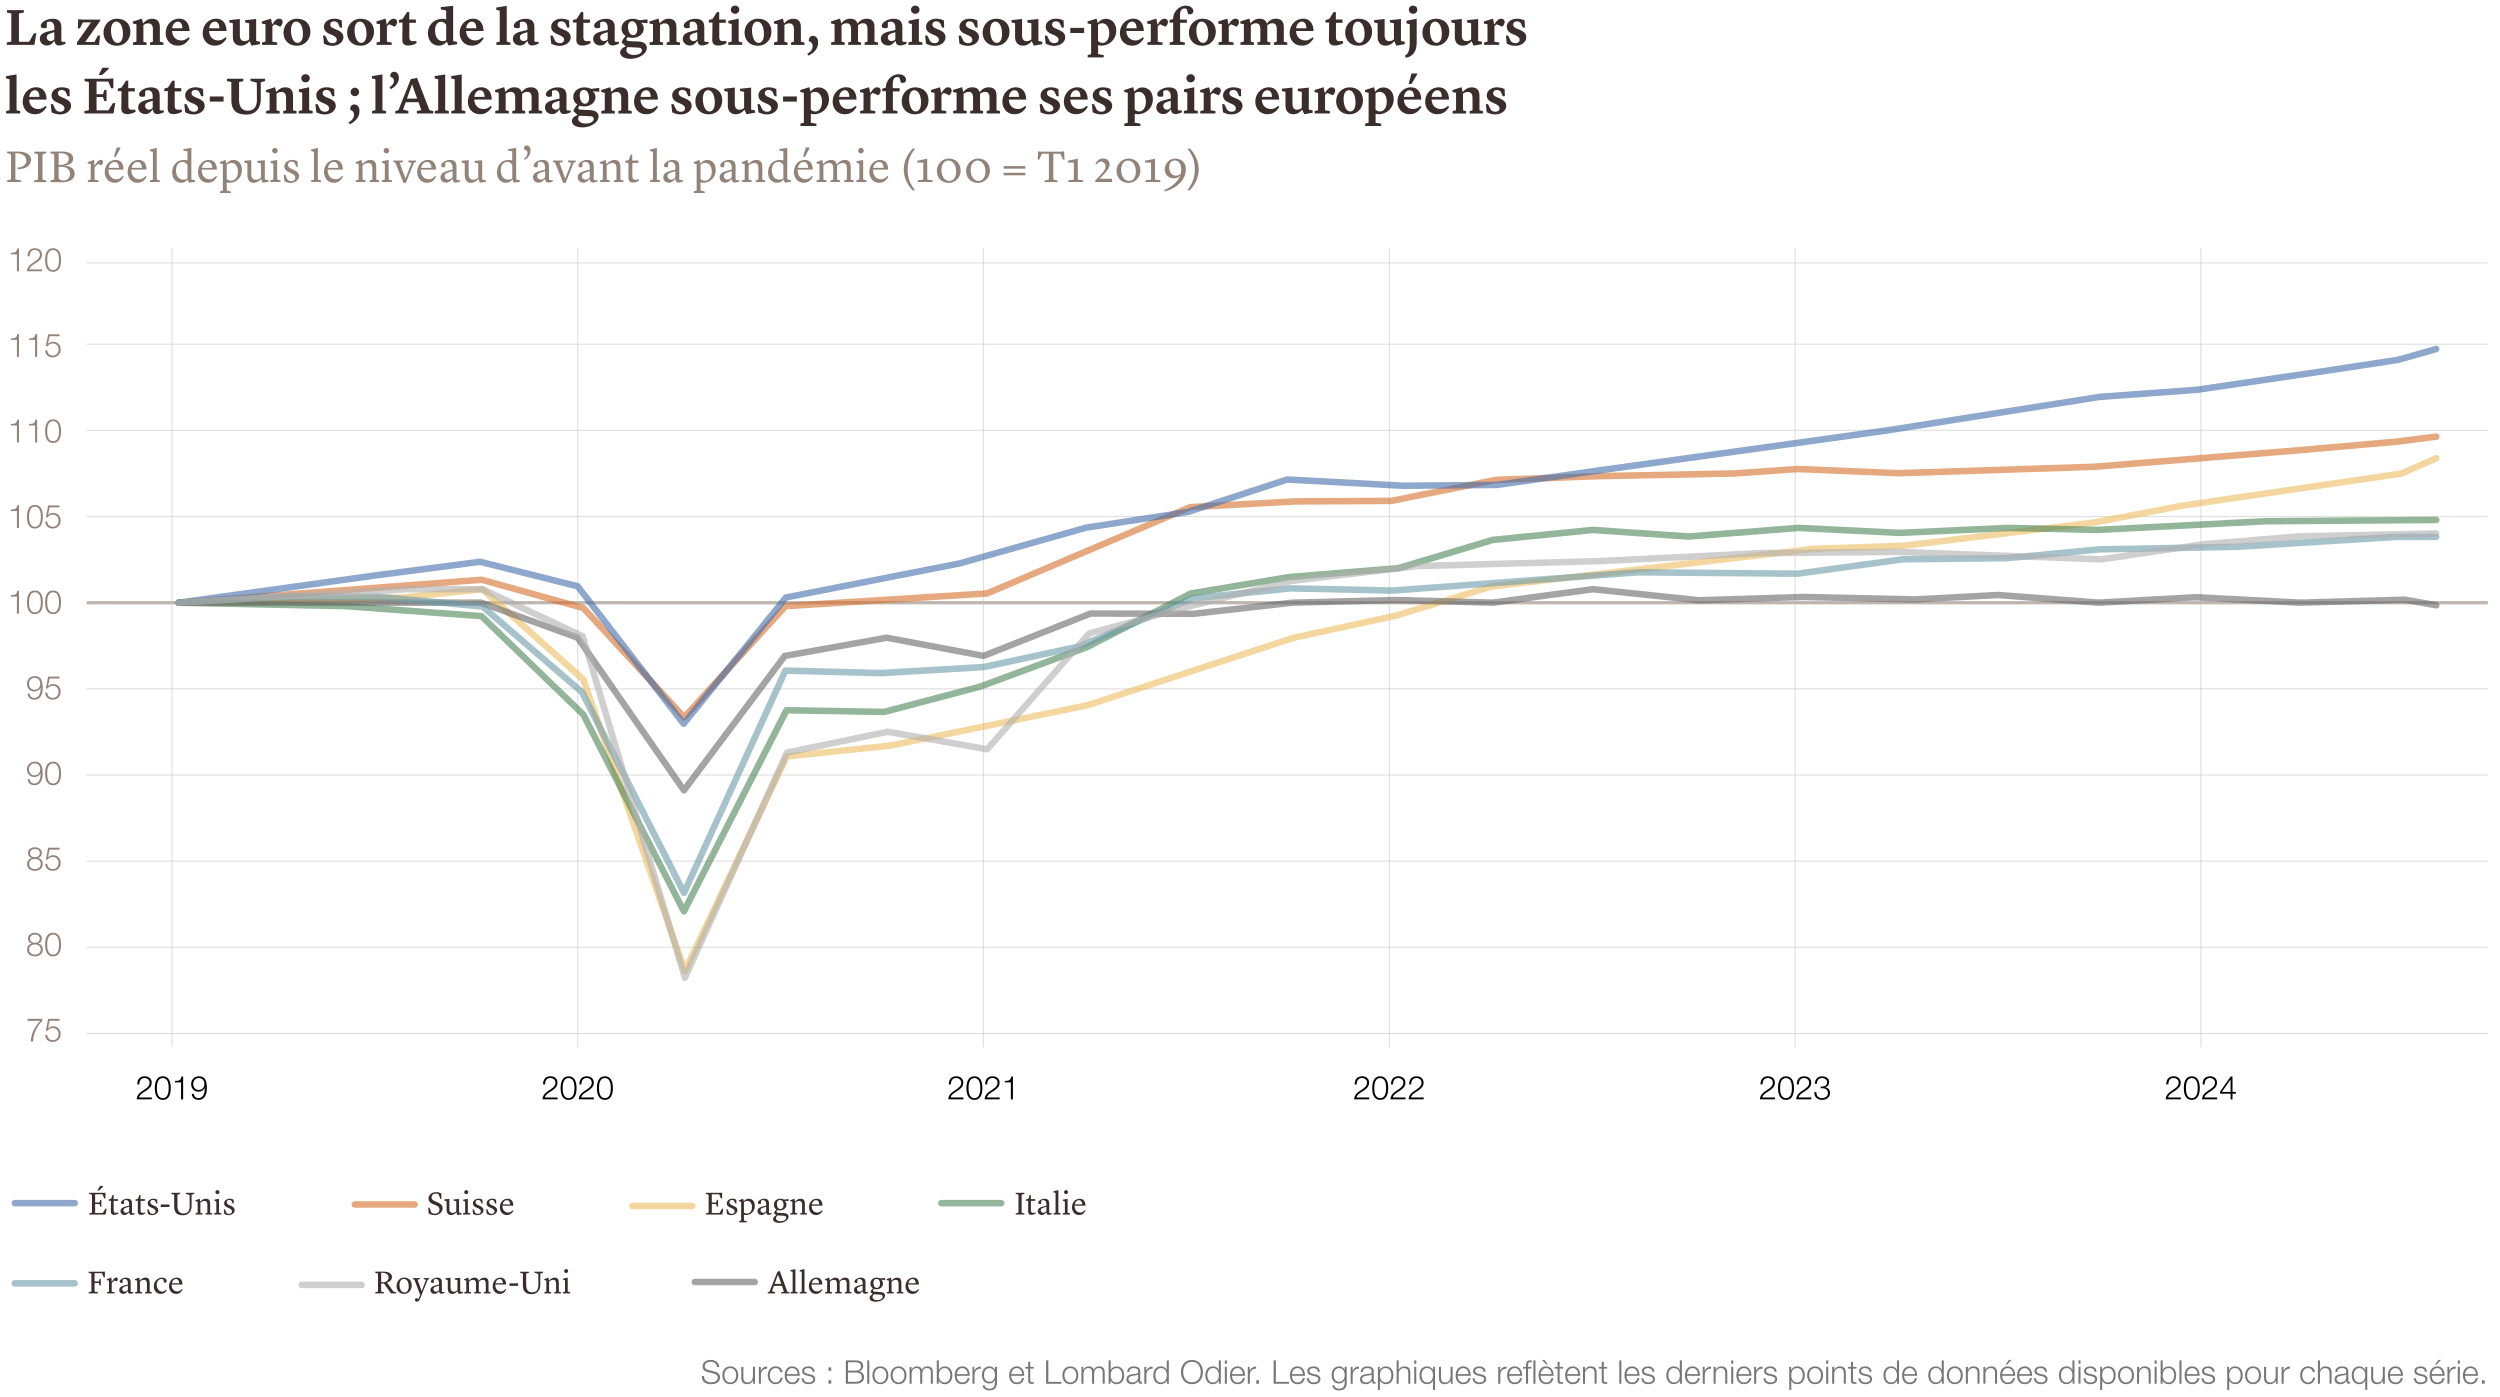 <svg xmlns="http://www.w3.org/2000/svg" viewBox="0 0 765.41 427.8"><defs><style>.cls-1{fill:#686868}.cls-1,.cls-2,.cls-3,.cls-4,.cls-5,.cls-6,.cls-7{opacity:.6}.cls-8{fill:#77777a}.cls-10{fill:#928379}.cls-2{fill:#edbd5d}.cls-3{fill:#4c8456}.cls-4{fill:#afafaf}.cls-5{fill:#446daa}.cls-6{fill:#d66f29}.cls-7{fill:#6b9baa}.cls-11{fill:#c1c1c1;opacity:.5}.cls-12{fill:#392e2c}</style></defs><g id="titles_disclaimer" data-name="titles + disclaimer"><g><path d="m8.94 12.79 1.46-2.61h.74l-.62 3.55H2.07v-.72l1.39-.29V4.13l-1.34-.3v-.72h5.17v.72l-1.49.3v8.66h3.14ZM12.2 11.89c0-1.31 1.01-1.89 2.58-2.27l1.86-.45v-.66c0-1.14-.48-1.89-1.41-1.89-.35 0-.75.13-.88.21l-.03 1.65c-.14.06-.56.16-.94.16-.56 0-.9-.27-.9-.82 0-.86 1.67-2.07 3.55-2.07 2 0 2.75.86 2.75 2.66v3.87c0 .46.13.54.59.54h.69v.56s-1.14.54-1.95.54c-.98 0-1.31-.61-1.41-1.38h-.08c-.64.74-1.12 1.39-2.24 1.39s-2.18-.77-2.18-2.06Zm4.43.14V9.85l-1.02.32c-.91.29-1.28.62-1.28 1.23 0 .77.56 1.18 1.18 1.18.54 0 .93-.34 1.12-.56ZM23.56 13.73v-.72l4.32-6.16h-2.5l-.93 1.84h-.62l.11-2.8 1.49.11h5.27v.34l-4.61 6.51h2.82l1.06-1.97h.66l-.3 2.91-1.41-.06h-5.35ZM31.7 10c0-2.38 1.79-4.26 4.11-4.26 2.48 0 4.11 1.55 4.11 3.97S38.17 14 35.81 14c-2.69 0-4.11-1.86-4.11-4Zm4.36 3.12c1.02 0 1.58-1.14 1.58-2.69 0-2.32-.86-3.81-2.05-3.81-1.04 0-1.6 1.12-1.6 2.67 0 1.26.4 3.83 2.06 3.83ZM40.71 13.01l1.06-.27V7.43l-1.09-.24v-.62l2.69-.85h.08l.35 1.44h.02c.38-.45 1.36-1.42 2.67-1.42 1.63 0 2.45.77 2.45 2.69v4.34l1.09.26v.72h-4.1v-.74l.88-.24V8.9c-.03-1.14-.45-1.76-1.49-1.74-.64 0-1.18.34-1.42.53v5.09l.96.26v.72h-4.15v-.72ZM50.74 10.14c0-2.71 2.02-4.42 4.11-4.42s3.14 1.58 3.18 3.78h-5.35c.13 1.94 1.33 2.88 2.83 2.88 1.31 0 2.19-.98 2.19-.98l.37.34c-.4.51-1.26 2.23-3.59 2.23-2.69 0-3.76-2.13-3.76-3.83Zm1.97-1.48h3.12c0-1.04-.38-2.03-1.39-2.03-.86 0-1.58.8-1.73 2.03ZM62.07 10.14c0-2.71 2.02-4.42 4.11-4.42s3.14 1.58 3.18 3.78h-5.35c.13 1.94 1.33 2.88 2.83 2.88 1.31 0 2.19-.98 2.19-.98l.37.34c-.4.51-1.26 2.23-3.59 2.23-2.69 0-3.76-2.13-3.76-3.83Zm1.97-1.48h3.12c0-1.04-.38-2.03-1.39-2.03-.86 0-1.58.8-1.73 2.03ZM76.39 12.59c-.34.43-1.23 1.39-2.67 1.39-1.3 0-2.43-.77-2.43-2.67V7.12l-1.09-.26v-.7l3.23-.35v4.99c.02 1.14.43 1.79 1.44 1.79.72 0 1.2-.35 1.41-.56V7.12l-1.23-.24v-.71l3.38-.35v6.72l1.18.27v.71l-2.58.46-.64-1.39ZM80.22 13.01l1.06-.27V7.43l-1.09-.21v-.66l2.69-.83h.1l.34 1.79h.03l.26-.38c.56-.85 1.09-1.41 1.83-1.41s1.09.45 1.09 1.04c0 .67-.56 1.25-.74 1.41l-1.67-.74c-.19.13-.45.34-.72.61v4.72l1.47.24v.72h-4.64v-.72ZM86.81 10c0-2.38 1.79-4.26 4.11-4.26 2.48 0 4.11 1.55 4.11 3.97S93.28 14 90.92 14c-2.69 0-4.11-1.86-4.11-4Zm4.35 3.12c1.02 0 1.58-1.14 1.58-2.69 0-2.32-.86-3.81-2.05-3.81-1.04 0-1.6 1.12-1.6 2.67 0 1.26.4 3.83 2.06 3.83ZM99.18 13.39l-.27-2.5h.67l.86 1.74c.32.34.74.58 1.41.58.74 0 1.26-.4 1.26-1.02 0-.56-.37-.98-1.39-1.44l-.87-.38c-1.18-.53-1.68-1.18-1.68-2.21 0-1.36 1.36-2.43 3.12-2.43.86 0 1.6.19 2.35.54l.08 2.19h-.64l-.64-1.42c-.21-.22-.61-.5-1.18-.5-.69 0-1.14.4-1.14.98 0 .5.26.85 1.18 1.25l.86.37c1.49.64 1.97 1.3 1.97 2.3 0 1.44-1.49 2.59-3.34 2.59-1.04 0-1.73-.24-2.63-.64ZM106.28 10c0-2.38 1.79-4.26 4.11-4.26 2.48 0 4.11 1.55 4.11 3.97S112.76 14 110.39 14c-2.69 0-4.11-1.86-4.11-4Zm4.35 3.12c1.02 0 1.58-1.14 1.58-2.69 0-2.32-.87-3.81-2.05-3.81-1.04 0-1.6 1.12-1.6 2.67 0 1.26.4 3.83 2.07 3.83ZM115.29 13.01l1.06-.27V7.43l-1.09-.21v-.66l2.69-.83h.1l.34 1.79h.03l.26-.38c.56-.85 1.09-1.41 1.82-1.41s1.09.45 1.09 1.04c0 .67-.56 1.25-.74 1.41l-1.67-.74c-.19.13-.45.34-.72.61v4.72l1.47.24v.72h-4.64v-.72ZM123.18 12l.06-5.09h-1.12v-.77l1.15-.34 1.34-2.1h.69v2.29h2.03v.99h-2v4.39c0 1.12.58 1.23 1.17 1.23.45 0 .93-.06.93-.06l.14.66s-1.17.74-2.58.74-1.84-.77-1.83-1.94ZM134.95 2.17l3.79-.38v10.79l1.22.27v.7l-2.66.37-.51-1.17c-.59.64-1.25 1.22-2.45 1.22-2.02 0-3.31-1.63-3.31-3.81 0-2.72 2.1-4.4 4.39-4.4.48 0 .86.08 1.18.18V3.23l-1.65-.35v-.7Zm1.65 10.12V7.6c-.26-.38-.77-.93-1.55-.93-1.01 0-1.84.88-1.84 2.61 0 1.94.8 3.31 2.35 3.31.43 0 .78-.14 1.04-.3ZM140.74 10.14c0-2.71 2.02-4.42 4.11-4.42s3.14 1.58 3.19 3.78h-5.35c.13 1.94 1.33 2.88 2.83 2.88 1.31 0 2.19-.98 2.19-.98l.37.34c-.4.51-1.26 2.23-3.58 2.23-2.69 0-3.76-2.13-3.76-3.83Zm1.97-1.48h3.12c0-1.04-.38-2.03-1.39-2.03-.86 0-1.58.8-1.73 2.03ZM151.96 13.01l1.04-.27V3.28l-1.07-.29V2.3l3.22-.51v10.96l1.12.26v.72h-4.31v-.72ZM157.03 11.89c0-1.31 1.01-1.89 2.58-2.27l1.86-.45v-.66c0-1.14-.48-1.89-1.41-1.89-.35 0-.75.13-.88.21l-.03 1.65c-.14.06-.56.16-.94.16-.56 0-.9-.27-.9-.82 0-.86 1.67-2.07 3.55-2.07 2 0 2.75.86 2.75 2.66v3.87c0 .46.13.54.59.54h.69v.56s-1.14.54-1.95.54c-.98 0-1.31-.61-1.41-1.38h-.08c-.64.74-1.12 1.39-2.24 1.39s-2.18-.77-2.18-2.06Zm4.44.14V9.85l-1.02.32c-.91.29-1.28.62-1.28 1.23 0 .77.56 1.18 1.18 1.18.54 0 .93-.34 1.12-.56ZM168.77 13.39l-.27-2.5h.67l.86 1.74c.32.34.74.58 1.41.58.74 0 1.26-.4 1.26-1.02 0-.56-.37-.98-1.39-1.44l-.87-.38c-1.18-.53-1.68-1.18-1.68-2.21 0-1.36 1.36-2.43 3.12-2.43.86 0 1.6.19 2.35.54l.08 2.19h-.64l-.64-1.42c-.21-.22-.61-.5-1.18-.5-.69 0-1.14.4-1.14.98 0 .5.26.85 1.18 1.25l.86.37c1.49.64 1.97 1.3 1.97 2.3 0 1.44-1.49 2.59-3.34 2.59-1.04 0-1.73-.24-2.63-.64ZM176.46 12l.06-5.09h-1.12v-.77l1.15-.34 1.34-2.1h.69v2.29h2.03v.99h-2v4.39c0 1.12.58 1.23 1.17 1.23.45 0 .93-.06.93-.06l.14.66s-1.17.74-2.58.74-1.84-.77-1.83-1.94ZM181.62 11.89c0-1.31 1.01-1.89 2.58-2.27l1.86-.45v-.66c0-1.14-.48-1.89-1.41-1.89-.35 0-.75.13-.88.21l-.03 1.65c-.14.06-.56.16-.94.16-.56 0-.9-.27-.9-.82 0-.86 1.67-2.07 3.55-2.07 2 0 2.75.86 2.75 2.66v3.87c0 .46.13.54.59.54h.69v.56s-1.14.54-1.95.54c-.98 0-1.31-.61-1.41-1.38h-.08c-.64.74-1.12 1.39-2.24 1.39s-2.18-.77-2.18-2.06Zm4.44.14V9.85l-1.02.32c-.91.29-1.28.62-1.28 1.23 0 .77.56 1.18 1.18 1.18.54 0 .93-.34 1.12-.56ZM196.35 6.96l-.02.05c.37.34.75.91.75 1.74 0 1.6-1.49 2.83-3.42 2.83-.51 0-1.01-.08-1.44-.22-.19.18-.4.48-.4.72 0 .34.29.48.83.5l2.8.14c1.81.06 2.58.93 2.58 1.97 0 1.62-2.18 3.31-5.01 3.31-1.97 0-3.15-.86-3.15-1.92 0-.91.74-1.44 1.47-1.76l.21-.1v-.05L190.32 13c.21-.69.64-1.39 1.25-1.98-.78-.5-1.28-1.28-1.28-2.31 0-1.78 1.55-2.96 3.41-2.96.77 0 1.39.19 2.08.45l2.46-.29v1.2l-1.89-.16Zm-4.23 7.46a1.5 1.5 0 0 0-.32.94c0 .77.83 1.46 2.29 1.46 1.71 0 2.45-.75 2.45-1.41 0-.48-.35-.77-1.01-.83l-3.41-.16Zm2.99-5.36c0-1.62-.74-2.53-1.58-2.53s-1.26.66-1.26 1.65c0 1.55.7 2.58 1.58 2.58s1.26-.86 1.26-1.7ZM198.87 13.01l1.06-.27V7.43l-1.09-.24v-.62l2.69-.85h.08l.35 1.44h.02c.38-.45 1.36-1.42 2.67-1.42 1.63 0 2.45.77 2.45 2.69v4.34l1.09.26v.72h-4.1v-.74l.88-.24V8.9c-.03-1.14-.45-1.76-1.49-1.74-.64 0-1.18.34-1.42.53v5.09l.96.26v.72h-4.15v-.72ZM209.05 11.89c0-1.31 1.01-1.89 2.58-2.27l1.86-.45v-.66c0-1.14-.48-1.89-1.41-1.89-.35 0-.75.13-.88.21l-.03 1.65c-.14.06-.56.16-.94.16-.56 0-.9-.27-.9-.82 0-.86 1.66-2.07 3.55-2.07 2 0 2.75.86 2.75 2.66v3.87c0 .46.13.54.59.54h.69v.56s-1.14.54-1.95.54c-.98 0-1.31-.61-1.41-1.38h-.08c-.64.74-1.12 1.39-2.24 1.39s-2.18-.77-2.18-2.06Zm4.43.14V9.85l-1.02.32c-.91.29-1.28.62-1.28 1.23 0 .77.56 1.18 1.18 1.18.54 0 .93-.34 1.12-.56ZM218.07 12l.06-5.09h-1.12v-.77l1.15-.34 1.34-2.1h.69v2.29h2.03v.99h-2v4.39c0 1.12.58 1.23 1.17 1.23.45 0 .93-.06.93-.06l.14.66s-1.17.74-2.58.74-1.84-.77-1.83-1.94ZM222.95 12.99l1.07-.26V7.37L223 7.1v-.74l3.15-.64v7.01l1.07.26v.74h-4.27v-.74Zm.8-10.02c0-.69.54-1.25 1.3-1.25s1.3.56 1.3 1.25-.56 1.25-1.3 1.25-1.3-.56-1.3-1.25ZM227.96 10c0-2.38 1.79-4.26 4.11-4.26 2.48 0 4.11 1.55 4.11 3.97S234.44 14 232.07 14c-2.69 0-4.11-1.86-4.11-4Zm4.35 3.12c1.02 0 1.58-1.14 1.58-2.69 0-2.32-.86-3.81-2.05-3.81-1.04 0-1.6 1.12-1.6 2.67 0 1.26.4 3.83 2.07 3.83ZM236.97 13.01l1.06-.27V7.43l-1.09-.24v-.62l2.69-.85h.08l.35 1.44h.02c.38-.45 1.36-1.42 2.67-1.42 1.63 0 2.45.77 2.45 2.69v4.34l1.09.26v.72h-4.1v-.74l.88-.24V8.9c-.03-1.14-.45-1.76-1.49-1.74-.64 0-1.18.34-1.42.53v5.09l.96.26v.72h-4.15v-.72ZM248.81 14.16c0-.75-.37-1.26-1.17-1.55-.06-.77.27-1.63 1.26-1.63.86 0 1.58.67 1.58 2.03 0 1.71-1.1 3.15-2.96 4.02l-.37-.56c1.23-.69 1.65-1.54 1.65-2.31ZM264.73 12.99l.86-.24V8.84c-.02-1.07-.37-1.73-1.41-1.71-.64 0-1.2.37-1.49.59v5.03l.94.26v.72h-3.95v-.74l.88-.24V8.84c-.03-1.07-.38-1.73-1.42-1.71-.64 0-1.23.38-1.49.61v5.01l.96.26v.72h-4.15v-.74l1.06-.26V7.42l-1.09-.24v-.62l2.69-.85h.08l.35 1.44h.05c.38-.51 1.25-1.42 2.66-1.42 1.2 0 1.99.45 2.27 1.47h.05c.37-.51 1.25-1.47 2.74-1.47 1.22 0 2.42.46 2.42 2.55v4.48l1.07.26v.72h-4.08V13ZM269.69 11.89c0-1.31 1.01-1.89 2.58-2.27l1.86-.45v-.66c0-1.14-.48-1.89-1.41-1.89-.35 0-.75.13-.88.21l-.03 1.65c-.14.06-.56.16-.94.16-.56 0-.9-.27-.9-.82 0-.86 1.66-2.07 3.55-2.07 2 0 2.75.86 2.75 2.66v3.87c0 .46.13.54.59.54h.69v.56s-1.14.54-1.95.54c-.98 0-1.31-.61-1.41-1.38h-.08c-.64.74-1.12 1.39-2.24 1.39s-2.18-.77-2.18-2.06Zm4.43.14V9.85l-1.02.32c-.91.29-1.28.62-1.28 1.23 0 .77.56 1.18 1.18 1.18.54 0 .93-.34 1.12-.56ZM278.12 12.99l1.07-.26V7.37l-1.02-.27v-.74l3.15-.64v7.01l1.07.26v.74h-4.27v-.74Zm.8-10.02c0-.69.54-1.25 1.3-1.25s1.3.56 1.3 1.25-.56 1.25-1.3 1.25-1.3-.56-1.3-1.25ZM283.51 13.39l-.27-2.5h.67l.87 1.74c.32.34.74.58 1.41.58.74 0 1.26-.4 1.26-1.02 0-.56-.37-.98-1.39-1.44l-.86-.38c-1.18-.53-1.68-1.18-1.68-2.21 0-1.36 1.36-2.43 3.12-2.43.86 0 1.6.19 2.35.54l.08 2.19h-.64l-.64-1.42c-.21-.22-.61-.5-1.18-.5-.69 0-1.14.4-1.14.98 0 .5.26.85 1.18 1.25l.86.37c1.49.64 1.97 1.3 1.97 2.3 0 1.44-1.49 2.59-3.34 2.59-1.04 0-1.73-.24-2.62-.64ZM293.75 13.39l-.27-2.5h.67l.87 1.74c.32.34.74.58 1.41.58.74 0 1.26-.4 1.26-1.02 0-.56-.37-.98-1.39-1.44l-.86-.38c-1.18-.53-1.68-1.18-1.68-2.21 0-1.36 1.36-2.43 3.12-2.43.86 0 1.6.19 2.35.54l.08 2.19h-.64l-.64-1.42c-.21-.22-.61-.5-1.18-.5-.69 0-1.14.4-1.14.98 0 .5.26.85 1.18 1.25l.86.37c1.49.64 1.97 1.3 1.97 2.3 0 1.44-1.49 2.59-3.34 2.59-1.04 0-1.73-.24-2.62-.64ZM300.85 10c0-2.38 1.79-4.26 4.11-4.26 2.48 0 4.11 1.55 4.11 3.97S307.33 14 304.96 14c-2.69 0-4.11-1.86-4.11-4Zm4.36 3.12c1.02 0 1.58-1.14 1.58-2.69 0-2.32-.86-3.81-2.05-3.81-1.04 0-1.6 1.12-1.6 2.67 0 1.26.4 3.83 2.07 3.83ZM315.88 12.59c-.34.43-1.23 1.39-2.67 1.39-1.3 0-2.43-.77-2.43-2.67V7.12l-1.09-.26v-.7l3.23-.35v4.99c.02 1.14.43 1.79 1.44 1.79.72 0 1.2-.35 1.41-.56V7.12l-1.23-.24v-.71l3.38-.35v6.72l1.18.27v.71l-2.58.46-.64-1.39ZM320.15 13.39l-.27-2.5h.67l.87 1.74c.32.34.74.58 1.41.58.74 0 1.26-.4 1.26-1.02 0-.56-.37-.98-1.39-1.44l-.86-.38c-1.18-.53-1.68-1.18-1.68-2.21 0-1.36 1.36-2.43 3.12-2.43.86 0 1.6.19 2.35.54l.08 2.19h-.64l-.64-1.42c-.21-.22-.61-.5-1.18-.5-.69 0-1.14.4-1.14.98 0 .5.26.85 1.18 1.25l.86.37c1.49.64 1.97 1.3 1.97 2.3 0 1.44-1.49 2.59-3.34 2.59-1.04 0-1.73-.24-2.62-.64ZM327.69 8.53h4.23v1.58h-4.23V8.53ZM333 16.85l1.06-.27V7.42l-1.09-.24v-.62l2.69-.85h.08l.34 1.39c.35-.46 1.17-1.33 2.5-1.33 1.55 0 3.17 1.07 3.17 3.65s-2.08 4.55-4.56 4.55c-.37 0-.71-.06-.99-.14v2.74l1.71.3v.71h-4.9v-.72Zm3.18-9.31v4.98c.19.24.61.61 1.41.61 1.04 0 2.02-1.02 2.02-2.99 0-1.83-.85-3.01-2.22-3.01-.53 0-.94.24-1.2.42ZM342.89 10.14c0-2.71 2.02-4.42 4.11-4.42s3.14 1.58 3.19 3.78h-5.35c.13 1.94 1.33 2.88 2.83 2.88 1.31 0 2.19-.98 2.19-.98l.37.34c-.4.51-1.26 2.23-3.59 2.23-2.69 0-3.76-2.13-3.76-3.83Zm1.97-1.48h3.12c0-1.04-.38-2.03-1.39-2.03-.86 0-1.58.8-1.73 2.03ZM351.27 13.01l1.06-.27V7.43l-1.09-.21v-.66l2.69-.83h.1l.34 1.79h.03l.26-.38c.56-.85 1.09-1.41 1.83-1.41s1.09.45 1.09 1.04c0 .67-.56 1.25-.74 1.41l-1.66-.74c-.19.13-.45.34-.72.61v4.72l1.47.24v.72h-4.64v-.72ZM358.12 13.01l1.06-.27V6.91h-1.12v-.75l1.1-.35v-.05c0-2.08 1.83-4.03 3.89-4.03 1.42 0 2.3.85 2.3 1.66 0 .56-.3.98-1.07.98-.3 0-.51-.06-.51-.06l-.45-1.55c-.1-.05-.37-.16-.69-.16-.8 0-1.36.62-1.36 2.16l.02 1.25h2.08v.98h-2.06v5.76l1.44.27v.72h-4.63v-.72Z" class="cls-12"/><path d="M364.01 10c0-2.38 1.79-4.26 4.11-4.26 2.48 0 4.11 1.55 4.11 3.97S370.49 14 368.12 14c-2.69 0-4.11-1.86-4.11-4Zm4.35 3.12c1.02 0 1.58-1.14 1.58-2.69 0-2.32-.86-3.81-2.05-3.81-1.04 0-1.6 1.12-1.6 2.67 0 1.26.4 3.83 2.07 3.83ZM373.02 13.01l1.06-.27V7.43l-1.09-.21v-.66l2.69-.83h.1l.34 1.79h.03l.26-.38c.56-.85 1.09-1.41 1.83-1.41s1.09.45 1.09 1.04c0 .67-.56 1.25-.74 1.41l-1.66-.74c-.19.13-.45.34-.72.61v4.72l1.47.24v.72h-4.64v-.72ZM390.04 12.99l.86-.24V8.84c-.02-1.07-.37-1.73-1.41-1.71-.64 0-1.2.37-1.49.59v5.03l.94.26v.72h-3.95v-.74l.88-.24V8.84c-.03-1.07-.38-1.73-1.42-1.71-.64 0-1.23.38-1.49.61v5.01l.96.26v.72h-4.15v-.74l1.06-.26V7.42l-1.09-.24v-.62l2.69-.85h.08l.35 1.44h.05c.38-.51 1.25-1.42 2.66-1.42 1.2 0 1.99.45 2.27 1.47h.05c.37-.51 1.25-1.47 2.74-1.47 1.22 0 2.42.46 2.42 2.55v4.48l1.07.26v.72h-4.08V13ZM394.86 10.14c0-2.71 2.02-4.42 4.11-4.42s3.14 1.58 3.19 3.78h-5.35c.13 1.94 1.33 2.88 2.83 2.88 1.31 0 2.19-.98 2.19-.98l.37.34c-.4.51-1.26 2.23-3.59 2.23-2.69 0-3.76-2.13-3.76-3.83Zm1.97-1.48h3.12c0-1.04-.38-2.03-1.39-2.03-.86 0-1.58.8-1.73 2.03ZM406.87 12l.06-5.09h-1.12v-.77l1.15-.34 1.34-2.1h.69v2.29h2.03v.99h-2v4.39c0 1.12.58 1.23 1.17 1.23.45 0 .93-.06.93-.06l.14.66s-1.17.74-2.58.74-1.84-.77-1.83-1.94ZM411.85 10c0-2.38 1.79-4.26 4.11-4.26 2.48 0 4.11 1.55 4.11 3.97S418.33 14 415.96 14c-2.69 0-4.11-1.86-4.11-4Zm4.35 3.12c1.02 0 1.58-1.14 1.58-2.69 0-2.32-.86-3.81-2.05-3.81-1.04 0-1.6 1.12-1.6 2.67 0 1.26.4 3.83 2.07 3.83ZM426.88 12.59c-.34.43-1.23 1.39-2.67 1.39-1.3 0-2.43-.77-2.43-2.67V7.12l-1.09-.26v-.7l3.23-.35v4.99c.02 1.14.43 1.79 1.44 1.79.72 0 1.2-.35 1.41-.56V7.12l-1.23-.24v-.71l3.38-.35v6.72l1.18.27v.71l-2.58.46-.64-1.39ZM430.15 17.01c.9-.4 1.46-1.46 1.46-3.95V7.43l-1.02-.32v-.74l3.15-.64v7.17c0 1.36-.27 2.39-.72 3.14-.83 1.34-2.21 1.58-2.64 1.65l-.22-.67Zm1.19-14.04c0-.69.56-1.25 1.3-1.25s1.3.56 1.3 1.25-.54 1.25-1.3 1.25-1.3-.56-1.3-1.25ZM435.5 10c0-2.38 1.79-4.26 4.11-4.26 2.48 0 4.11 1.55 4.11 3.97S441.98 14 439.61 14c-2.69 0-4.11-1.86-4.11-4Zm4.35 3.12c1.02 0 1.58-1.14 1.58-2.69 0-2.32-.86-3.81-2.05-3.81-1.04 0-1.6 1.12-1.6 2.67 0 1.26.4 3.83 2.07 3.83ZM450.52 12.59c-.34.43-1.23 1.39-2.67 1.39-1.3 0-2.43-.77-2.43-2.67V7.12l-1.09-.26v-.7l3.23-.35v4.99c.02 1.14.43 1.79 1.44 1.79.72 0 1.2-.35 1.41-.56V7.12l-1.23-.24v-.71l3.38-.35v6.72l1.18.27v.71l-2.58.46-.64-1.39ZM454.35 13.01l1.06-.27V7.43l-1.09-.21v-.66l2.69-.83h.1l.34 1.79h.03l.26-.38c.56-.85 1.09-1.41 1.83-1.41s1.09.45 1.09 1.04c0 .67-.56 1.25-.74 1.41l-1.66-.74c-.19.13-.45.34-.72.61v4.72l1.47.24v.72h-4.64v-.72ZM461.32 13.39l-.27-2.5h.67l.87 1.74c.32.34.74.58 1.41.58.74 0 1.26-.4 1.26-1.02 0-.56-.37-.98-1.39-1.44l-.86-.38c-1.18-.53-1.68-1.18-1.68-2.21 0-1.36 1.36-2.43 3.12-2.43.86 0 1.6.19 2.35.54l.08 2.19h-.64l-.64-1.42c-.21-.22-.61-.5-1.18-.5-.69 0-1.14.4-1.14.98 0 .5.26.85 1.18 1.25l.86.37c1.49.64 1.97 1.3 1.97 2.3 0 1.44-1.49 2.59-3.34 2.59-1.04 0-1.73-.24-2.62-.64ZM1.88 34.01l1.04-.27v-9.46l-1.07-.29v-.69l3.22-.51v10.96l1.12.26v.72H1.88v-.72ZM6.97 31.14c0-2.71 2.02-4.42 4.11-4.42s3.14 1.58 3.18 3.78H8.91c.13 1.94 1.33 2.88 2.83 2.88 1.31 0 2.19-.98 2.19-.98l.37.34c-.4.51-1.26 2.23-3.59 2.23-2.69 0-3.76-2.13-3.76-3.83Zm1.97-1.48h3.12c0-1.04-.38-2.03-1.39-2.03-.86 0-1.58.8-1.73 2.03ZM15.8 34.39l-.27-2.5h.67l.86 1.74c.32.34.74.58 1.41.58.74 0 1.26-.4 1.26-1.02 0-.56-.37-.98-1.39-1.44l-.87-.38c-1.18-.53-1.68-1.18-1.68-2.21 0-1.36 1.36-2.43 3.12-2.43.86 0 1.6.19 2.35.54l.08 2.19h-.64l-.64-1.42c-.21-.22-.61-.5-1.18-.5-.69 0-1.14.4-1.14.98 0 .5.26.85 1.18 1.25l.86.37c1.49.64 1.97 1.3 1.97 2.3 0 1.44-1.49 2.59-3.34 2.59-1.04 0-1.73-.24-2.63-.64ZM29.56 29.72v4.07h3.63l1.38-2.24h.72l-.54 3.19h-8.92v-.72l1.38-.29v-8.6l-1.33-.3v-.72h7.33l1.5-.1v3.01h-.7l-.85-2.05h-3.6v3.87h1.97l.43-1.33h.66v3.44h-.69l-.4-1.23h-1.97Zm3.73-9v.34l-2 1.89h-1.1l1.17-2.22h1.94ZM37.14 33l.06-5.09h-1.12v-.77l1.15-.34 1.34-2.1h.69v2.29h2.03v.99h-2v4.39c0 1.12.58 1.23 1.17 1.23.45 0 .93-.06.93-.06l.14.66s-1.17.74-2.58.74-1.84-.77-1.83-1.94ZM42.31 32.89c0-1.31 1.01-1.89 2.58-2.27l1.86-.45v-.66c0-1.14-.48-1.89-1.41-1.89-.35 0-.75.13-.88.21l-.03 1.65c-.14.06-.56.16-.94.16-.56 0-.9-.27-.9-.82 0-.86 1.67-2.07 3.55-2.07 2 0 2.75.86 2.75 2.66v3.87c0 .46.13.54.59.54h.69v.56s-1.14.54-1.95.54c-.98 0-1.31-.61-1.41-1.38h-.08c-.64.74-1.12 1.39-2.24 1.39s-2.18-.77-2.18-2.06Zm4.44.14v-2.18l-1.02.32c-.91.29-1.28.62-1.28 1.23 0 .77.56 1.18 1.18 1.18.54 0 .93-.34 1.12-.56ZM51.34 33l.06-5.09h-1.12v-.77l1.15-.34 1.34-2.1h.69v2.29h2.03v.99h-2v4.39c0 1.12.58 1.23 1.17 1.23.45 0 .93-.06.93-.06l.14.66s-1.17.74-2.58.74-1.84-.77-1.82-1.94ZM56.7 34.39l-.27-2.5h.67l.86 1.74c.32.34.74.58 1.41.58.74 0 1.26-.4 1.26-1.02 0-.56-.37-.98-1.39-1.44l-.86-.38c-1.18-.53-1.68-1.18-1.68-2.21 0-1.36 1.36-2.43 3.12-2.43.86 0 1.6.19 2.35.54l.08 2.19h-.64l-.64-1.42c-.21-.22-.61-.5-1.18-.5-.69 0-1.14.4-1.14.98 0 .5.26.85 1.18 1.25l.86.37c1.49.64 1.97 1.3 1.97 2.3 0 1.44-1.49 2.59-3.35 2.59-1.04 0-1.73-.24-2.62-.64ZM64.23 29.53h4.23v1.58h-4.23v-1.58ZM70.83 30.54v-5.41l-1.34-.3v-.72h5.01v.72l-1.31.3v5.36c0 1.99.74 3.39 2.64 3.39s2.87-1.17 2.83-3.55l-.05-5.03-1.94-.51v-.69h4.5v.72l-1.33.37v5.14c-.02 2.96-1.67 4.75-4.42 4.75-3.36 0-4.59-1.6-4.59-4.55ZM81.48 34.01l1.06-.27v-5.31l-1.09-.24v-.62l2.69-.85h.08l.35 1.44h.02c.38-.45 1.36-1.42 2.67-1.42 1.63 0 2.45.77 2.45 2.69v4.34l1.09.26v.72h-4.1v-.74l.88-.24V29.9c-.03-1.14-.45-1.76-1.49-1.74-.64 0-1.18.34-1.42.53v5.09l.96.26v.72h-4.15v-.72ZM91.45 33.99l1.07-.26v-5.36l-1.02-.27v-.74l3.15-.64v7.01l1.07.26v.74h-4.27v-.74Zm.8-10.02c0-.69.54-1.25 1.3-1.25s1.3.56 1.3 1.25-.56 1.25-1.3 1.25-1.3-.56-1.3-1.25ZM96.84 34.39l-.27-2.5h.67l.86 1.74c.32.34.74.58 1.41.58.74 0 1.26-.4 1.26-1.02 0-.56-.37-.98-1.39-1.44l-.87-.38c-1.18-.53-1.68-1.18-1.68-2.21 0-1.36 1.36-2.43 3.12-2.43.86 0 1.6.19 2.35.54l.08 2.19h-.64l-.64-1.42c-.21-.22-.61-.5-1.18-.5-.69 0-1.14.4-1.14.98 0 .5.26.85 1.18 1.25l.86.37c1.49.64 1.97 1.3 1.97 2.3 0 1.44-1.49 2.59-3.34 2.59-1.04 0-1.73-.24-2.63-.64ZM108.38 35.16c0-.75-.37-1.26-1.15-1.55-.06-.77.26-1.63 1.25-1.63.87 0 1.58.67 1.58 2.03 0 1.71-1.09 3.15-2.95 4.02 0 0-.37-.53-.38-.56 1.23-.69 1.65-1.54 1.65-2.31Zm-1.03-7.01c0-.69.59-1.3 1.3-1.3s1.3.61 1.3 1.3-.59 1.3-1.3 1.3-1.3-.59-1.3-1.3ZM113.9 34.01l1.04-.27v-9.46l-1.07-.29v-.69l3.22-.51v10.96l1.12.26v.72h-4.31v-.72ZM120.6 24.77c0-.59-.34-1.04-1.14-1.34 0-.88.43-1.46 1.22-1.46.83 0 1.44.77 1.44 1.86 0 1.33-.83 2.56-2.48 3.47 0 0-.37-.58-.38-.59.96-.62 1.34-1.28 1.34-1.94ZM121 34.04l1.01-.35 3.79-9.54.9-.08.96-.26 3.83 9.94 1.17.26v.72h-5.04v-.74l1.36-.27-.86-2.43h-3.91l-.8 2.24 1.62.46v.74h-4.02v-.69Zm3.6-3.86h3.11l-1.54-4.34h-.02l-1.55 4.34ZM133.11 34.01l1.04-.27v-9.46l-1.07-.29v-.69l3.22-.51v10.96l1.12.26v.72h-4.31v-.72ZM138.17 34.01l1.04-.27v-9.46l-1.07-.29v-.69l3.22-.51v10.96l1.12.26v.72h-4.31v-.72ZM143.26 31.14c0-2.71 2.02-4.42 4.11-4.42s3.14 1.58 3.18 3.78h-5.35c.13 1.94 1.33 2.88 2.83 2.88 1.31 0 2.19-.98 2.19-.98l.37.34c-.4.51-1.26 2.23-3.59 2.23-2.69 0-3.76-2.13-3.76-3.83Zm1.97-1.48h3.12c0-1.04-.38-2.03-1.39-2.03-.86 0-1.58.8-1.73 2.03ZM161.9 33.99l.86-.24v-3.91c-.02-1.07-.37-1.73-1.41-1.71-.64 0-1.2.37-1.49.59v5.03l.94.26v.72h-3.95v-.74l.88-.24v-3.91c-.03-1.07-.38-1.73-1.42-1.71-.64 0-1.23.38-1.49.61v5.01l.96.26v.72h-4.15v-.74l1.06-.26v-5.31l-1.09-.24v-.62l2.69-.85h.08l.35 1.44h.05c.38-.51 1.25-1.42 2.66-1.42 1.2 0 1.98.45 2.27 1.47h.05c.37-.51 1.25-1.47 2.74-1.47 1.22 0 2.42.46 2.42 2.55v4.48l1.07.26v.72h-4.08V34ZM166.86 32.89c0-1.31 1.01-1.89 2.58-2.27l1.86-.45v-.66c0-1.14-.48-1.89-1.41-1.89-.35 0-.75.13-.88.21l-.03 1.65c-.14.06-.56.16-.94.16-.56 0-.9-.27-.9-.82 0-.86 1.67-2.07 3.55-2.07 2 0 2.75.86 2.75 2.66v3.87c0 .46.13.54.59.54h.69v.56s-1.14.54-1.95.54c-.98 0-1.31-.61-1.41-1.38h-.08c-.64.74-1.12 1.39-2.24 1.39s-2.18-.77-2.18-2.06Zm4.43.14v-2.18l-1.02.32c-.91.29-1.28.62-1.28 1.23 0 .77.56 1.18 1.18 1.18.54 0 .93-.34 1.12-.56ZM181.58 27.96l-.02.05c.37.34.75.91.75 1.74 0 1.6-1.49 2.83-3.42 2.83-.51 0-1.01-.08-1.44-.22-.19.18-.4.48-.4.72 0 .34.29.48.83.5l2.8.14c1.81.06 2.58.93 2.58 1.97 0 1.62-2.18 3.31-5.01 3.31-1.97 0-3.15-.86-3.15-1.92 0-.91.74-1.44 1.47-1.76l.21-.1v-.05L175.55 34c.21-.69.64-1.39 1.25-1.98-.78-.5-1.28-1.28-1.28-2.31 0-1.78 1.55-2.96 3.41-2.96.77 0 1.39.19 2.08.45l2.46-.29v1.2l-1.89-.16Zm-4.23 7.46a1.5 1.5 0 0 0-.32.94c0 .77.83 1.46 2.29 1.46 1.71 0 2.45-.75 2.45-1.41 0-.48-.35-.77-1.01-.83l-3.41-.16Zm3-5.36c0-1.62-.74-2.53-1.58-2.53s-1.26.66-1.26 1.65c0 1.55.7 2.58 1.58 2.58s1.26-.86 1.26-1.7ZM184.1 34.01l1.06-.27v-5.31l-1.09-.24v-.62l2.69-.85h.08l.35 1.44h.02c.38-.45 1.36-1.42 2.67-1.42 1.63 0 2.45.77 2.45 2.69v4.34l1.09.26v.72h-4.1v-.74l.88-.24V29.9c-.03-1.14-.45-1.76-1.49-1.74-.64 0-1.18.34-1.42.53v5.09l.96.26v.72h-4.15v-.72ZM194.14 31.14c0-2.71 2.02-4.42 4.11-4.42s3.14 1.58 3.18 3.78h-5.35c.13 1.94 1.33 2.88 2.83 2.88 1.31 0 2.19-.98 2.19-.98l.37.34c-.4.51-1.26 2.23-3.59 2.23-2.69 0-3.76-2.13-3.76-3.83Zm1.96-1.48h3.12c0-1.04-.38-2.03-1.39-2.03-.86 0-1.58.8-1.73 2.03ZM205.8 34.39l-.27-2.5h.67l.87 1.74c.32.34.74.58 1.41.58.74 0 1.26-.4 1.26-1.02 0-.56-.37-.98-1.39-1.44l-.86-.38c-1.18-.53-1.68-1.18-1.68-2.21 0-1.36 1.36-2.43 3.12-2.43.86 0 1.6.19 2.35.54l.08 2.19h-.64l-.64-1.42c-.21-.22-.61-.5-1.18-.5-.69 0-1.14.4-1.14.98 0 .5.26.85 1.18 1.25l.86.37c1.49.64 1.97 1.3 1.97 2.3 0 1.44-1.49 2.59-3.34 2.59-1.04 0-1.73-.24-2.62-.64ZM212.9 31c0-2.38 1.79-4.26 4.11-4.26 2.48 0 4.11 1.55 4.11 3.97S219.38 35 217.01 35c-2.69 0-4.11-1.86-4.11-4Zm4.36 3.12c1.02 0 1.58-1.14 1.58-2.69 0-2.32-.86-3.81-2.05-3.81-1.04 0-1.6 1.12-1.6 2.67 0 1.26.4 3.83 2.07 3.83ZM227.93 33.59c-.34.43-1.23 1.39-2.67 1.39-1.3 0-2.43-.77-2.43-2.67v-4.19l-1.09-.26v-.7l3.23-.35v4.99c.02 1.14.43 1.79 1.44 1.79.72 0 1.2-.35 1.41-.56v-4.91l-1.23-.24v-.71l3.38-.35v6.72l1.18.27v.71l-2.58.46-.64-1.39ZM232.2 34.39l-.27-2.5h.67l.87 1.74c.32.34.74.58 1.41.58.74 0 1.26-.4 1.26-1.02 0-.56-.37-.98-1.39-1.44l-.86-.38c-1.18-.53-1.68-1.18-1.68-2.21 0-1.36 1.36-2.43 3.12-2.43.86 0 1.6.19 2.35.54l.08 2.19h-.64l-.64-1.42c-.21-.22-.61-.5-1.18-.5-.69 0-1.14.4-1.14.98 0 .5.26.85 1.18 1.25l.86.37c1.49.64 1.97 1.3 1.97 2.3 0 1.44-1.49 2.59-3.34 2.59-1.04 0-1.73-.24-2.62-.64ZM239.74 29.53h4.23v1.58h-4.23v-1.58ZM245.05 37.85l1.06-.27v-9.16l-1.09-.24v-.62l2.69-.85h.08l.34 1.39c.35-.46 1.17-1.33 2.5-1.33 1.55 0 3.17 1.07 3.17 3.65s-2.08 4.55-4.56 4.55c-.37 0-.71-.06-.99-.14v2.74l1.71.3v.71h-4.9v-.72Zm3.18-9.31v4.98c.19.24.61.61 1.41.61 1.04 0 2.02-1.02 2.02-2.99 0-1.83-.85-3.01-2.22-3.01-.53 0-.94.24-1.2.42ZM254.94 31.14c0-2.71 2.02-4.42 4.11-4.42s3.14 1.58 3.19 3.78h-5.35c.13 1.94 1.33 2.88 2.83 2.88 1.31 0 2.19-.98 2.19-.98l.37.34c-.4.51-1.26 2.23-3.59 2.23-2.69 0-3.76-2.13-3.76-3.83Zm1.97-1.48h3.12c0-1.04-.38-2.03-1.39-2.03-.86 0-1.58.8-1.73 2.03ZM263.32 34.01l1.06-.27v-5.31l-1.09-.21v-.66l2.69-.83h.1l.34 1.79h.03l.26-.38c.56-.85 1.09-1.41 1.83-1.41s1.09.45 1.09 1.04c0 .67-.56 1.25-.74 1.41l-1.66-.74c-.19.13-.45.34-.72.61v4.72l1.47.24v.72h-4.64v-.72ZM270.17 34.01l1.06-.27v-5.83h-1.12v-.75l1.1-.35v-.05c0-2.08 1.83-4.03 3.89-4.03 1.42 0 2.3.85 2.3 1.66 0 .56-.3.98-1.07.98-.3 0-.51-.06-.51-.06l-.45-1.55c-.1-.05-.37-.16-.69-.16-.8 0-1.36.62-1.36 2.16l.02 1.25h2.08v.98h-2.06v5.76l1.44.27v.72h-4.63v-.72Z" class="cls-12"/><path d="M276.06 31c0-2.38 1.79-4.26 4.11-4.26 2.48 0 4.11 1.55 4.11 3.97S282.54 35 280.17 35c-2.69 0-4.11-1.86-4.11-4Zm4.35 3.12c1.02 0 1.58-1.14 1.58-2.69 0-2.32-.86-3.81-2.05-3.81-1.04 0-1.6 1.12-1.6 2.67 0 1.26.4 3.83 2.07 3.83ZM285.06 34.01l1.06-.27v-5.31l-1.09-.21v-.66l2.69-.83h.1l.34 1.79h.03l.26-.38c.56-.85 1.09-1.41 1.83-1.41s1.09.45 1.09 1.04c0 .67-.56 1.25-.74 1.41l-1.66-.74c-.19.13-.45.34-.72.61v4.72l1.47.24v.72h-4.64v-.72ZM302.09 33.99l.86-.24v-3.91c-.02-1.07-.37-1.73-1.41-1.71-.64 0-1.2.37-1.49.59v5.03l.94.26v.72h-3.95v-.74l.88-.24v-3.91c-.03-1.07-.38-1.73-1.42-1.71-.64 0-1.23.38-1.49.61v5.01l.96.26v.72h-4.15v-.74l1.06-.26v-5.31l-1.09-.24v-.62l2.69-.85h.08l.35 1.44h.05c.38-.51 1.25-1.42 2.66-1.42 1.2 0 1.99.45 2.27 1.47h.05c.37-.51 1.25-1.47 2.74-1.47 1.22 0 2.42.46 2.42 2.55v4.48l1.07.26v.72h-4.08V34ZM306.9 31.14c0-2.71 2.02-4.42 4.11-4.42s3.14 1.58 3.19 3.78h-5.35c.13 1.94 1.33 2.88 2.83 2.88 1.31 0 2.19-.98 2.19-.98l.37.34c-.4.51-1.26 2.23-3.59 2.23-2.69 0-3.76-2.13-3.76-3.83Zm1.97-1.48h3.12c0-1.04-.38-2.03-1.39-2.03-.86 0-1.58.8-1.73 2.03ZM318.57 34.39l-.27-2.5h.67l.87 1.74c.32.34.74.58 1.41.58.74 0 1.26-.4 1.26-1.02 0-.56-.37-.98-1.39-1.44l-.86-.38c-1.18-.53-1.68-1.18-1.68-2.21 0-1.36 1.36-2.43 3.12-2.43.86 0 1.6.19 2.35.54l.08 2.19h-.64l-.64-1.42c-.21-.22-.61-.5-1.18-.5-.69 0-1.14.4-1.14.98 0 .5.26.85 1.18 1.25l.86.37c1.49.64 1.97 1.3 1.97 2.3 0 1.44-1.49 2.59-3.34 2.59-1.04 0-1.73-.24-2.62-.64ZM325.72 31.14c0-2.71 2.02-4.42 4.11-4.42s3.14 1.58 3.19 3.78h-5.35c.13 1.94 1.33 2.88 2.83 2.88 1.31 0 2.19-.98 2.19-.98l.37.34c-.4.51-1.26 2.23-3.59 2.23-2.69 0-3.76-2.13-3.76-3.83Zm1.97-1.48h3.12c0-1.04-.38-2.03-1.39-2.03-.86 0-1.58.8-1.73 2.03ZM334.55 34.39l-.27-2.5h.67l.87 1.74c.32.34.74.58 1.41.58.74 0 1.26-.4 1.26-1.02 0-.56-.37-.98-1.39-1.44l-.86-.38c-1.18-.53-1.68-1.18-1.68-2.21 0-1.36 1.36-2.43 3.12-2.43.86 0 1.6.19 2.35.54l.08 2.19h-.64l-.64-1.42c-.21-.22-.61-.5-1.18-.5-.69 0-1.14.4-1.14.98 0 .5.26.85 1.18 1.25l.86.37c1.49.64 1.97 1.3 1.97 2.3 0 1.44-1.49 2.59-3.34 2.59-1.04 0-1.73-.24-2.62-.64ZM344.22 37.85l1.06-.27v-9.16l-1.09-.24v-.62l2.69-.85h.08l.34 1.39c.35-.46 1.17-1.33 2.5-1.33 1.55 0 3.17 1.07 3.17 3.65s-2.08 4.55-4.56 4.55c-.37 0-.71-.06-.99-.14v2.74l1.71.3v.71h-4.9v-.72Zm3.18-9.31v4.98c.19.24.61.61 1.41.61 1.04 0 2.02-1.02 2.02-2.99 0-1.83-.85-3.01-2.22-3.01-.53 0-.94.24-1.2.42ZM354.01 32.89c0-1.31 1.01-1.89 2.58-2.27l1.86-.45v-.66c0-1.14-.48-1.89-1.41-1.89-.35 0-.75.13-.88.21l-.03 1.65c-.14.06-.56.16-.94.16-.56 0-.9-.27-.9-.82 0-.86 1.66-2.07 3.55-2.07 2 0 2.75.86 2.75 2.66v3.87c0 .46.13.54.59.54h.69v.56s-1.14.54-1.95.54c-.98 0-1.31-.61-1.41-1.38h-.08c-.64.74-1.12 1.39-2.24 1.39s-2.18-.77-2.18-2.06Zm4.43.14v-2.18l-1.02.32c-.91.29-1.28.62-1.28 1.23 0 .77.56 1.18 1.18 1.18.54 0 .93-.34 1.12-.56ZM362.44 33.99l1.07-.26v-5.36l-1.02-.27v-.74l3.15-.64v7.01l1.07.26v.74h-4.27v-.74Zm.8-10.02c0-.69.54-1.25 1.3-1.25s1.3.56 1.3 1.25-.56 1.25-1.3 1.25-1.3-.56-1.3-1.25ZM367.47 34.01l1.06-.27v-5.31l-1.09-.21v-.66l2.69-.83h.1l.34 1.79h.03l.26-.38c.56-.85 1.09-1.41 1.83-1.41s1.09.45 1.09 1.04c0 .67-.56 1.25-.74 1.41l-1.66-.74c-.19.13-.45.34-.72.61v4.72l1.47.24v.72h-4.64v-.72ZM374.44 34.39l-.27-2.5h.67l.87 1.74c.32.34.74.58 1.41.58.74 0 1.26-.4 1.26-1.02 0-.56-.37-.98-1.39-1.44l-.86-.38c-1.18-.53-1.68-1.18-1.68-2.21 0-1.36 1.36-2.43 3.12-2.43.86 0 1.6.19 2.35.54l.08 2.19h-.64l-.64-1.42c-.21-.22-.61-.5-1.18-.5-.69 0-1.14.4-1.14.98 0 .5.26.85 1.18 1.25l.86.37c1.49.64 1.97 1.3 1.97 2.3 0 1.44-1.49 2.59-3.34 2.59-1.04 0-1.73-.24-2.62-.64ZM384.34 31.14c0-2.71 2.02-4.42 4.11-4.42s3.14 1.58 3.19 3.78h-5.35c.13 1.94 1.33 2.88 2.83 2.88 1.31 0 2.19-.98 2.19-.98l.37.34c-.4.51-1.26 2.23-3.59 2.23-2.69 0-3.76-2.13-3.76-3.83Zm1.97-1.48h3.12c0-1.04-.38-2.03-1.39-2.03-.86 0-1.58.8-1.73 2.03ZM398.67 33.59c-.34.43-1.23 1.39-2.67 1.39-1.3 0-2.43-.77-2.43-2.67v-4.19l-1.09-.26v-.7l3.23-.35v4.99c.02 1.14.43 1.79 1.44 1.79.72 0 1.2-.35 1.41-.56v-4.91l-1.23-.24v-.71l3.38-.35v6.72l1.18.27v.71l-2.58.46-.64-1.39ZM402.49 34.01l1.06-.27v-5.31l-1.09-.21v-.66l2.69-.83h.1l.34 1.79h.03l.26-.38c.56-.85 1.09-1.41 1.83-1.41s1.09.45 1.09 1.04c0 .67-.56 1.25-.74 1.41l-1.66-.74c-.19.13-.45.34-.72.61v4.72l1.47.24v.72h-4.64v-.72ZM409.08 31c0-2.38 1.79-4.26 4.11-4.26 2.48 0 4.11 1.55 4.11 3.97S415.56 35 413.19 35c-2.69 0-4.11-1.86-4.11-4Zm4.35 3.12c1.02 0 1.58-1.14 1.58-2.69 0-2.32-.86-3.81-2.05-3.81-1.04 0-1.6 1.12-1.6 2.67 0 1.26.4 3.83 2.07 3.83ZM417.96 37.85l1.06-.27v-9.16l-1.09-.24v-.62l2.69-.85h.08l.34 1.39c.35-.46 1.17-1.33 2.5-1.33 1.55 0 3.17 1.07 3.17 3.65s-2.08 4.55-4.56 4.55c-.37 0-.71-.06-.99-.14v2.74l1.71.3v.71h-4.9v-.72Zm3.18-9.31v4.98c.19.24.61.61 1.41.61 1.04 0 2.02-1.02 2.02-2.99 0-1.83-.85-3.01-2.22-3.01-.53 0-.94.24-1.2.42ZM427.85 31.14c0-2.71 2.02-4.42 4.11-4.42s3.14 1.58 3.19 3.78h-5.35c.13 1.94 1.33 2.88 2.83 2.88 1.31 0 2.19-.98 2.19-.98l.37.34c-.4.51-1.26 2.23-3.59 2.23-2.69 0-3.76-2.13-3.76-3.83Zm1.97-1.48h3.12c0-1.04-.38-2.03-1.39-2.03-.86 0-1.58.8-1.73 2.03Zm4.06-7.16v.29l-1.73 2.9h-.87l.85-3.19h1.75ZM436.34 31.14c0-2.71 2.02-4.42 4.11-4.42s3.14 1.58 3.19 3.78h-5.35c.13 1.94 1.33 2.88 2.83 2.88 1.31 0 2.19-.98 2.19-.98l.37.34c-.4.51-1.26 2.23-3.59 2.23-2.69 0-3.76-2.13-3.76-3.83Zm1.97-1.48h3.12c0-1.04-.38-2.03-1.39-2.03-.86 0-1.58.8-1.73 2.03ZM444.73 34.01l1.06-.27v-5.31l-1.09-.24v-.62l2.69-.85h.08l.35 1.44h.02c.38-.45 1.36-1.42 2.67-1.42 1.63 0 2.45.77 2.45 2.69v4.34l1.09.26v.72h-4.1v-.74l.88-.24V29.9c-.03-1.14-.45-1.76-1.49-1.74-.64 0-1.18.34-1.42.53v5.09l.96.26v.72h-4.15v-.72ZM455.18 34.39l-.27-2.5h.67l.87 1.74c.32.34.74.58 1.41.58.74 0 1.26-.4 1.26-1.02 0-.56-.37-.98-1.39-1.44l-.86-.38c-1.18-.53-1.68-1.18-1.68-2.21 0-1.36 1.36-2.43 3.12-2.43.86 0 1.6.19 2.35.54l.08 2.19h-.64l-.64-1.42c-.21-.22-.61-.5-1.18-.5-.69 0-1.14.4-1.14.98 0 .5.26.85 1.18 1.25l.86.37c1.49.64 1.97 1.3 1.97 2.3 0 1.44-1.49 2.59-3.34 2.59-1.04 0-1.73-.24-2.62-.64Z" class="cls-12"/><path d="M8.06 49.13c0-1.18-.98-2.24-3.35-2.24v8.05l1.78.32v.46H2.17v-.46l1.19-.32v-7.71l-1.19-.36v-.45l3.07-.03c2.83-.03 4.27.99 4.27 2.51 0 2.1-2.28 3.01-4.15 2.89v-.46c1.64-.13 2.7-.85 2.7-2.2ZM10.46 55.27l1.19-.32v-7.71l-1.19-.36v-.45h3.74v.45l-1.19.36v7.71l1.19.34v.45h-3.74v-.46ZM15.41 55.27l1.19-.32v-7.71l-1.19-.36v-.45l3.24-.04c2.45-.03 3.77.7 3.77 2.12 0 1.49-1.3 2.06-2.7 2.19v.03c1.64.08 3.15.77 3.15 2.44s-1.51 2.67-4.02 2.63l-3.43-.06v-.46Zm2.55-4.75c1.3-.01 3.08-.22 3.08-1.86 0-1.27-1.06-1.82-3.08-1.79v3.66Zm0 .57v3.52c.18.38.7.67 1.46.67.99 0 2.02-.67 2.02-2.02 0-1.25-.91-1.97-2.06-2.17h-1.42ZM26.9 55.25l.88-.31v-4.71l-.94-.18v-.42l1.9-.67h.07l.08 1.75h.03l.45-.6c.67-.91 1.02-1.18 1.48-1.18s.69.28.69.7c0 .36-.21.67-.45.97l-1.08-.36c-.31.25-.64.53-1.06 1.06V55l1.23.24v.49h-3.29v-.48ZM32.07 52.69c0-2.09 1.34-3.73 3.31-3.73 1.55 0 2.46 1.05 2.46 2.97H33.2v.14c0 1.74 1 2.82 2.45 2.82 1.19 0 1.95-1.05 1.95-1.05l.28.17s-.66 1.95-2.75 1.95c-2.33 0-3.07-2.06-3.07-3.26Zm1.2-1.3h3.17c-.01-.95-.45-1.81-1.37-1.81s-1.58.77-1.79 1.81Zm3.58-6.25v.27l-1.39 2.61h-.57l.84-2.87h1.12ZM39.08 52.69c0-2.09 1.34-3.73 3.31-3.73 1.55 0 2.46 1.05 2.46 2.97h-4.64v.14c0 1.74 1 2.82 2.45 2.82 1.19 0 1.95-1.05 1.95-1.05l.28.17s-.66 1.95-2.75 1.95c-2.33 0-3.07-2.06-3.07-3.26Zm1.21-1.3h3.17c-.01-.95-.45-1.81-1.37-1.81s-1.58.77-1.79 1.81ZM45.93 55.25l.88-.29v-8.47l-.9-.27v-.45l2.09-.49v9.69l.95.28v.48h-3.03v-.48ZM56.14 45.66l2.45-.38v9.64l1.13.28v.46l-1.88.27-.34-.95c-.53.52-1.11.98-1.97.98-1.98 0-2.83-1.62-2.83-3.15 0-2.28 1.49-3.84 3.49-3.84.52 0 .91.07 1.2.14v-2.79l-1.26-.22v-.43Zm1.26 8.98v-4.16s-.53-.92-1.53-.92c-1.09 0-1.99.91-1.99 2.54 0 1.37.55 2.91 2.35 2.91.48 0 .87-.17 1.16-.36ZM60.62 52.69c0-2.09 1.34-3.73 3.31-3.73 1.55 0 2.47 1.05 2.47 2.97h-4.64v.14c0 1.74.99 2.82 2.45 2.82 1.19 0 1.95-1.05 1.95-1.05l.28.17s-.66 1.95-2.75 1.95c-2.33 0-3.07-2.06-3.07-3.26Zm1.2-1.3h3.17c-.01-.95-.45-1.81-1.37-1.81s-1.58.77-1.79 1.81ZM67.35 58.62l.88-.31v-8.07l-.94-.22v-.38l1.72-.67h.07l.27 1.12c.28-.35 1.01-1.12 2.1-1.12 1.39 0 2.62.9 2.62 3.18s-1.85 3.81-3.74 3.81c-.32 0-.63-.06-.91-.14v2.46l1.27.38v.43h-3.35v-.48Zm2.07-8.16v4.38c.13.13.55.49 1.37.49 1.02 0 2.07-.95 2.07-2.8 0-1.61-.83-2.66-2.03-2.66-.64 0-1.15.35-1.42.59ZM79.94 54.81c-.11.13-1.02 1.16-2.34 1.16-1.25 0-1.86-.91-1.86-2.49v-3.45l-.97-.28v-.52l2.16-.21v4.33c.04 1.16.53 1.67 1.47 1.67.85 0 1.49-.66 1.49-.66v-4.33l-1.13-.25v-.52l2.33-.21v5.87l1.13.28v.46l-1.86.28-.41-1.13ZM82.75 55.25l.94-.31v-4.79l-.83-.29v-.49l1.99-.41v6l1.05.29v.48h-3.15v-.48Zm.56-9.12c0-.46.41-.85.87-.85s.85.39.85.85-.41.85-.85.85-.87-.39-.87-.85ZM87.09 55.45l-.22-1.96h.46l.71 1.54c.21.18.5.42 1.15.42.71 0 1.21-.42 1.21-1.06 0-.52-.29-.94-1.36-1.42l-.56-.25c-.97-.43-1.44-.94-1.44-1.83 0-1.08 1.13-1.95 2.41-1.95.52 0 1.11.15 1.65.45l.07 1.67h-.42l-.57-1.22c-.17-.14-.45-.35-.94-.35-.67 0-1.06.43-1.06.97 0 .56.29.91 1.13 1.29l.6.27c1.25.55 1.65 1.16 1.65 1.92 0 1.16-1.29 2.07-2.65 2.07-.71 0-1.36-.27-1.82-.55ZM95.25 55.25l.88-.29v-8.47l-.9-.27v-.45l2.09-.49v9.69l.95.28v.48h-3.03v-.48ZM99.19 52.69c0-2.09 1.34-3.73 3.31-3.73 1.55 0 2.46 1.05 2.46 2.97h-4.64v.14c0 1.74 1 2.82 2.45 2.82 1.19 0 1.95-1.05 1.95-1.05l.28.17s-.66 1.95-2.75 1.95c-2.33 0-3.07-2.06-3.07-3.26Zm1.2-1.3h3.17c-.01-.95-.45-1.81-1.37-1.81s-1.58.77-1.79 1.81ZM108.93 55.25l.88-.29v-4.72l-.94-.22v-.38l1.72-.67h.07l.31 1.27h.01c.24-.28 1.12-1.27 2.3-1.27 1.3 0 1.91.56 1.91 2.35v3.66l.91.29v.46h-2.9v-.48l.8-.28v-3.54c-.06-.98-.35-1.53-1.29-1.53s-1.71.77-1.71.8v4.27l.92.28v.48h-3v-.48ZM116.88 55.25l.94-.31v-4.79l-.83-.29v-.49l1.99-.41v6l1.05.29v.48h-3.15v-.48Zm.56-9.12c0-.46.41-.85.87-.85s.85.39.85.85-.41.85-.85.85-.87-.39-.87-.85ZM123.52 55.98l-2.46-6.14-.64-.27v-.43h2.98v.43l-1.02.27 1.62 4.41c.06.15.13.39.13.39h.03s.08-.24.14-.39l1.7-4.34-1-.34v-.43h2.38v.43l-.64.27-2.47 6.14h-.74ZM127.73 52.69c0-2.09 1.34-3.73 3.31-3.73 1.55 0 2.46 1.05 2.46 2.97h-4.64v.14c0 1.74 1 2.82 2.45 2.82 1.19 0 1.95-1.05 1.95-1.05l.28.17s-.66 1.95-2.75 1.95c-2.33 0-3.07-2.06-3.07-3.26Zm1.2-1.3h3.17c-.01-.95-.45-1.81-1.37-1.81s-1.58.77-1.79 1.81ZM134.86 54.3c0-1.12.81-1.62 2.25-2l1.44-.38v-.73c-.03-1.08-.59-1.64-1.33-1.64-.42 0-.77.18-.88.25l-.06 1.39s-.35.04-.56.04c-.45 0-.67-.22-.67-.6 0-.64 1.23-1.67 2.68-1.67s2.03.64 2.03 2.03v3.78c0 .28.07.38.46.38h.7v.39s-.81.35-1.33.35c-.71 0-1.01-.49-1.01-1.09h-.04c-.78.74-1.12 1.13-2 1.13-.74 0-1.68-.52-1.68-1.64Zm3.69-.07v-1.85l-1.34.45c-.66.22-1.08.49-1.08 1.08 0 .71.55 1.08 1.15 1.08.67 0 1.11-.5 1.27-.76ZM146.49 54.81c-.11.13-1.02 1.16-2.34 1.16-1.25 0-1.86-.91-1.86-2.49v-3.45l-.97-.28v-.52l2.16-.21v4.33c.04 1.16.53 1.67 1.47 1.67.85 0 1.48-.66 1.48-.66v-4.33l-1.13-.25v-.52l2.33-.21v5.87l1.13.28v.46l-1.86.28-.41-1.13ZM155.58 45.66l2.45-.38v9.64l1.13.28v.46l-1.88.27-.34-.95c-.53.52-1.11.98-1.97.98-1.98 0-2.83-1.62-2.83-3.15 0-2.28 1.49-3.84 3.49-3.84.52 0 .91.07 1.2.14v-2.79l-1.26-.22v-.43Zm1.26 8.98v-4.16s-.53-.92-1.53-.92c-1.09 0-1.99.91-1.99 2.54 0 1.37.55 2.91 2.35 2.91.48 0 .87-.17 1.16-.36ZM161.51 46.83c0-.5-.31-.92-1.04-1.08-.13-.76.21-1.21.84-1.21.53 0 1.13.46 1.13 1.53 0 1.25-.76 2.31-1.75 2.89l-.27-.35c.69-.5 1.08-1.19 1.08-1.78ZM163.19 54.3c0-1.12.81-1.62 2.25-2l1.44-.38v-.73c-.03-1.08-.59-1.64-1.33-1.64-.42 0-.77.18-.88.25l-.06 1.39s-.35.04-.56.04c-.45 0-.67-.22-.67-.6 0-.64 1.23-1.67 2.68-1.67s2.03.64 2.03 2.03v3.78c0 .28.07.38.46.38h.7v.39s-.81.35-1.33.35c-.71 0-1.01-.49-1.01-1.09h-.04c-.78.74-1.12 1.13-2 1.13-.74 0-1.68-.52-1.68-1.64Zm3.7-.07v-1.85l-1.34.45c-.66.22-1.08.49-1.08 1.08 0 .71.55 1.08 1.15 1.08.67 0 1.11-.5 1.27-.76ZM172.42 55.98l-2.46-6.14-.64-.27v-.43h2.98v.43l-1.02.27 1.62 4.41c.06.15.13.39.13.39h.03s.08-.24.14-.39l1.7-4.34-1-.34v-.43h2.38v.43l-.64.27-2.47 6.14h-.74ZM176.88 54.3c0-1.12.81-1.62 2.25-2l1.44-.38v-.73c-.03-1.08-.59-1.64-1.33-1.64-.42 0-.77.18-.88.25l-.06 1.39s-.35.04-.56.04c-.45 0-.67-.22-.67-.6 0-.64 1.23-1.67 2.68-1.67s2.03.64 2.03 2.03v3.78c0 .28.07.38.46.38h.7v.39s-.81.35-1.33.35c-.71 0-1.01-.49-1.01-1.09h-.04c-.78.74-1.12 1.13-2 1.13-.74 0-1.68-.52-1.68-1.64Zm3.7-.07v-1.85l-1.34.45c-.66.22-1.08.49-1.08 1.08 0 .71.55 1.08 1.15 1.08.67 0 1.11-.5 1.27-.76ZM183.69 55.25l.88-.29v-4.72l-.94-.22v-.38l1.72-.67h.07l.31 1.27h.01c.24-.28 1.12-1.27 2.3-1.27 1.3 0 1.9.56 1.9 2.35v3.66l.91.29v.46h-2.9v-.48l.8-.28v-3.54c-.06-.98-.35-1.53-1.29-1.53s-1.71.77-1.71.8v4.27l.92.28v.48h-3v-.48ZM192.39 54.36l.04-4.51h-.98v-.59l1.02-.25.62-1.67h.48v1.81h1.88v.74h-1.85v3.91c0 1.12.41 1.21.94 1.21.45 0 1.05-.1 1.05-.1l.08.35s-.8.63-1.86.63-1.43-.66-1.42-1.53ZM199.03 55.25l.88-.29v-8.47l-.9-.27v-.45l2.09-.49v9.69l.95.28v.48h-3.03v-.48ZM203.08 54.3c0-1.12.81-1.62 2.25-2l1.44-.38v-.73c-.03-1.08-.59-1.64-1.33-1.64-.42 0-.77.18-.88.25l-.06 1.39s-.35.04-.56.04c-.45 0-.67-.22-.67-.6 0-.64 1.23-1.67 2.67-1.67s2.03.64 2.03 2.03v3.78c0 .28.07.38.46.38h.7v.39s-.81.35-1.33.35c-.71 0-1.01-.49-1.01-1.09h-.04c-.78.74-1.12 1.13-2 1.13-.74 0-1.68-.52-1.68-1.64Zm3.69-.07v-1.85l-1.34.45c-.66.22-1.08.49-1.08 1.08 0 .71.55 1.08 1.15 1.08.67 0 1.11-.5 1.28-.76ZM212.41 58.62l.88-.31v-8.07l-.94-.22v-.38l1.72-.67h.07l.27 1.12c.28-.35 1.01-1.12 2.1-1.12 1.39 0 2.62.9 2.62 3.18s-1.85 3.81-3.74 3.81c-.32 0-.63-.06-.91-.14v2.46l1.28.38v.43h-3.35v-.48Zm2.08-8.16v4.38c.13.13.55.49 1.37.49 1.02 0 2.07-.95 2.07-2.8 0-1.61-.83-2.66-2.03-2.66-.64 0-1.15.35-1.42.59ZM220.32 54.3c0-1.12.81-1.62 2.25-2l1.44-.38v-.73c-.03-1.08-.59-1.64-1.33-1.64-.42 0-.77.18-.88.25l-.06 1.39s-.35.04-.56.04c-.45 0-.67-.22-.67-.6 0-.64 1.23-1.67 2.67-1.67s2.03.64 2.03 2.03v3.78c0 .28.07.38.46.38h.7v.39s-.81.35-1.33.35c-.71 0-1.01-.49-1.01-1.09h-.04c-.78.74-1.12 1.13-2 1.13-.74 0-1.68-.52-1.68-1.64Zm3.7-.07v-1.85l-1.34.45c-.66.22-1.08.49-1.08 1.08 0 .71.55 1.08 1.15 1.08.67 0 1.11-.5 1.28-.76ZM227.13 55.25l.88-.29v-4.72l-.94-.22v-.38l1.72-.67h.07l.31 1.27h.01c.24-.28 1.12-1.27 2.3-1.27 1.3 0 1.91.56 1.91 2.35v3.66l.91.29v.46h-2.9v-.48l.8-.28v-3.54c-.06-.98-.35-1.53-1.29-1.53s-1.71.77-1.71.8v4.27l.92.28v.48h-3v-.48ZM238.58 45.66l2.45-.38v9.64l1.13.28v.46l-1.88.27-.34-.95c-.53.52-1.11.98-1.97.98-1.98 0-2.83-1.62-2.83-3.15 0-2.28 1.49-3.84 3.49-3.84.52 0 .91.07 1.21.14v-2.79l-1.26-.22v-.43Zm1.26 8.98v-4.16s-.53-.92-1.53-.92c-1.09 0-1.99.91-1.99 2.54 0 1.37.55 2.91 2.35 2.91.48 0 .87-.17 1.16-.36ZM243.06 52.69c0-2.09 1.34-3.73 3.31-3.73 1.56 0 2.47 1.05 2.47 2.97h-4.64v.14c0 1.74 1 2.82 2.45 2.82 1.19 0 1.95-1.05 1.95-1.05l.28.17s-.66 1.95-2.75 1.95c-2.33 0-3.07-2.06-3.07-3.26Zm1.21-1.3h3.17c-.01-.95-.45-1.81-1.37-1.81s-1.58.77-1.79 1.81Zm3.57-6.25v.27l-1.39 2.61h-.58l.84-2.87h1.12ZM258.49 55.25l.8-.28v-3.54c-.06-.98-.35-1.53-1.29-1.53-.83 0-1.5.57-1.71.8v4.27l.91.29v.46h-2.9v-.48l.8-.28v-3.54c-.06-.98-.35-1.53-1.29-1.53s-1.71.77-1.71.8v4.27l.92.28v.48h-3v-.48l.88-.29v-4.72l-.94-.22v-.38l1.72-.67h.07l.31 1.27h.01c.24-.28 1.12-1.27 2.3-1.27s1.65.5 1.78 1.39h.03c.14-.18 1.09-1.39 2.39-1.39s1.89.56 1.89 2.35v3.66l.91.29v.46h-2.9v-.48ZM262.17 55.25l.94-.31v-4.79l-.83-.29v-.49l1.99-.41v6l1.05.29v.48h-3.15v-.48Zm.56-9.12c0-.46.41-.85.87-.85s.85.39.85.85-.41.85-.85.85-.87-.39-.87-.85ZM266.15 52.69c0-2.09 1.34-3.73 3.31-3.73 1.56 0 2.47 1.05 2.47 2.97h-4.64v.14c0 1.74 1 2.82 2.45 2.82 1.19 0 1.95-1.05 1.95-1.05l.28.17s-.66 1.95-2.75 1.95c-2.33 0-3.07-2.06-3.07-3.26Zm1.2-1.3h3.17c-.01-.95-.45-1.81-1.37-1.81s-1.58.77-1.79 1.81ZM279.38 58.25c-1.64-1.74-2.68-3.89-2.68-6.35s1.09-4.69 2.75-6.43h.76c-1.54 1.98-2.31 3.75-2.31 6.43s.73 4.37 2.25 6.35h-.77ZM283.89 54.99l1.64.22v.52h-4.57v-.52l1.71-.21v-5.21h-1.82v-.59l2.98-.59h.06v6.37ZM286.82 52.27c0-1.96 1.67-3.74 3.64-3.74 2.27 0 3.67 1.62 3.67 3.74 0 1.97-1.6 3.73-3.6 3.73-2.17 0-3.71-1.44-3.71-3.73Zm3.83 3.12c1.21 0 2.09-1.11 2.09-2.86 0-1.9-.97-3.38-2.38-3.38-1.15 0-2.13 1.06-2.13 2.8 0 1.44.57 3.43 2.42 3.43ZM295.78 52.27c0-1.96 1.67-3.74 3.64-3.74 2.27 0 3.67 1.62 3.67 3.74 0 1.97-1.6 3.73-3.6 3.73-2.17 0-3.71-1.44-3.71-3.73Zm3.83 3.12c1.21 0 2.09-1.11 2.09-2.86 0-1.9-.97-3.38-2.38-3.38-1.15 0-2.13 1.06-2.13 2.8 0 1.44.57 3.43 2.42 3.43ZM307.28 50.86h6.64v.77h-6.64v-.77Zm0 2.04h6.64v.77h-6.64v-.77ZM324.84 46.43l.94-.11.14 2.54h-.5l-.76-1.79h-2.17v7.89l1.32.32v.46h-4.01v-.46l1.33-.32v-7.89h-2.17l-.76 1.79h-.5l.13-2.54.95.11h6.07ZM329.99 54.99l1.64.22v.52h-4.57v-.52l1.71-.21v-5.21h-1.82v-.59l2.98-.59h.06v6.37ZM336.68 54.72h3.8v1.01h-5.2v-.36l.5-.55c1.67-1.81 2.69-2.67 2.69-3.87 0-.84-.55-1.46-1.36-1.46-.55 0-.95.29-1.4.81l-.35-.25c.56-.85 1.19-1.53 2.4-1.53s1.96.8 1.96 1.79c0 1.18-.91 2.19-2.2 3.53l-.84.87ZM341.84 52.27c0-1.96 1.67-3.74 3.64-3.74 2.27 0 3.67 1.62 3.67 3.74 0 1.97-1.6 3.73-3.6 3.73-2.17 0-3.71-1.44-3.71-3.73Zm3.83 3.12c1.21 0 2.09-1.11 2.09-2.86 0-1.9-.97-3.38-2.38-3.38-1.15 0-2.13 1.06-2.13 2.8 0 1.44.57 3.43 2.42 3.43ZM353.63 54.99l1.64.22v.52h-4.57v-.52l1.71-.21v-5.21h-1.82v-.59l2.98-.59h.06v6.37ZM361.3 53.87c-.56.46-1.23.74-1.91.74-1.65 0-2.77-1.15-2.77-2.82 0-1.55 1.21-3.24 3.18-3.24 1.82 0 3.28 1.2 3.28 3.24 0 3.45-3.04 5.94-6.49 6.85l-.11-.46c1.67-.67 3.95-2.1 4.82-4.31Zm.2-.61c.1-.41.15-.83.15-1.27 0-1.93-.85-2.86-2-2.86-.88 0-1.68.59-1.68 2.13s.9 2.51 2 2.51c.43 0 1.11-.15 1.53-.5ZM364.33 45.48c1.64 1.74 2.67 3.89 2.67 6.35s-1.09 4.69-2.75 6.43h-.76c1.54-1.98 2.31-3.75 2.31-6.43s-.73-4.37-2.25-6.35h.77Z" class="cls-10"/></g><g><path d="M8.43 311.95h4.5v.58c-.87.91-2.67 3.07-2.83 6.33h-.68c.17-2.37.94-4.12 2.88-6.33H8.43v-.58ZM14.47 316.85c.03.97.76 1.62 1.72 1.62 1.08 0 1.75-.89 1.75-1.91s-.75-1.82-1.79-1.82c-.62 0-1.22.3-1.56.83h-.54l.68-3.63h3.5v.58h-3.06l-.45 2.32.02.02c.35-.41.94-.65 1.48-.65 1.44 0 2.35 1.01 2.35 2.42S17.48 319 16.14 319s-2.27-.82-2.3-2.15h.63Z" class="cls-10"/></g><g><path d="M46.47 336.58h-4.61c.05-2.08 2.18-2.59 3.37-3.78.38-.39.58-.76.58-1.32 0-.91-.72-1.43-1.57-1.43-1.15 0-1.6.92-1.58 1.95h-.63c-.03-1.44.72-2.48 2.24-2.48 1.22 0 2.17.67 2.17 1.97 0 1.17-.85 1.9-1.76 2.49-.68.46-1.93 1.08-2.1 2.02h3.89v.58ZM52.28 333.13c0 1.64-.4 3.61-2.44 3.61s-2.44-1.97-2.44-3.6.4-3.61 2.44-3.61 2.44 1.97 2.44 3.6Zm-4.25 0c0 1.22.21 3.08 1.81 3.08s1.81-1.86 1.81-3.08-.21-3.07-1.81-3.07-1.81 1.86-1.81 3.07ZM53.59 330.94c1.1-.04 1.78-.06 1.97-1.35h.51v7h-.63v-5.2h-1.85v-.45ZM59.32 334.91c.11.77.65 1.3 1.46 1.3 1.63 0 1.93-1.86 1.93-3.13h-.02c-.33.69-1.07 1.16-1.86 1.16-1.4 0-2.31-.97-2.31-2.34s.99-2.37 2.37-2.37c1.7 0 2.45.99 2.45 3.72 0 .83-.21 3.49-2.5 3.49-1.23 0-2-.61-2.15-1.83h.63Zm3.26-3.05c0-.99-.53-1.8-1.75-1.8-1 0-1.68.83-1.68 1.8 0 1.02.62 1.85 1.69 1.85s1.74-.82 1.74-1.85Z"/></g><g><path d="M170.71 336.58h-4.61c.05-2.08 2.18-2.59 3.37-3.78.38-.39.58-.76.58-1.32 0-.91-.72-1.43-1.57-1.43-1.15 0-1.6.92-1.58 1.95h-.63c-.03-1.44.72-2.48 2.24-2.48 1.22 0 2.17.67 2.17 1.97 0 1.17-.85 1.9-1.76 2.49-.68.46-1.93 1.08-2.1 2.02h3.89v.58ZM176.52 333.13c0 1.64-.4 3.61-2.44 3.61s-2.44-1.97-2.44-3.6.4-3.61 2.44-3.61 2.44 1.97 2.44 3.6Zm-4.25 0c0 1.22.21 3.08 1.81 3.08s1.81-1.86 1.81-3.08-.21-3.07-1.81-3.07-1.81 1.86-1.81 3.07ZM181.83 336.58h-4.61c.05-2.08 2.18-2.59 3.37-3.78.38-.39.58-.76.58-1.32 0-.91-.72-1.43-1.57-1.43-1.15 0-1.6.92-1.58 1.95h-.63c-.03-1.44.72-2.48 2.24-2.48 1.22 0 2.17.67 2.17 1.97 0 1.17-.85 1.9-1.76 2.49-.68.46-1.93 1.08-2.1 2.02h3.89v.58ZM187.64 333.13c0 1.64-.4 3.61-2.44 3.61s-2.44-1.97-2.44-3.6.4-3.61 2.44-3.61 2.44 1.97 2.44 3.6Zm-4.25 0c0 1.22.21 3.08 1.81 3.08s1.81-1.86 1.81-3.08-.21-3.07-1.81-3.07-1.81 1.86-1.81 3.07Z"/></g><g><path d="M294.95 336.58h-4.61c.05-2.08 2.18-2.59 3.37-3.78.38-.39.58-.76.58-1.32 0-.91-.72-1.43-1.57-1.43-1.15 0-1.6.92-1.58 1.95h-.63c-.03-1.44.72-2.48 2.24-2.48 1.22 0 2.17.67 2.17 1.97 0 1.17-.85 1.9-1.76 2.49-.68.46-1.93 1.08-2.1 2.02h3.89v.58ZM300.77 333.13c0 1.64-.4 3.61-2.44 3.61s-2.44-1.97-2.44-3.6.4-3.61 2.44-3.61 2.44 1.97 2.44 3.6Zm-4.25 0c0 1.22.21 3.08 1.81 3.08s1.81-1.86 1.81-3.08-.21-3.07-1.81-3.07-1.81 1.86-1.81 3.07ZM306.07 336.58h-4.61c.05-2.08 2.18-2.59 3.37-3.78.38-.39.58-.76.58-1.32 0-.91-.72-1.43-1.57-1.43-1.15 0-1.6.92-1.58 1.95h-.63c-.03-1.44.72-2.48 2.24-2.48 1.22 0 2.17.67 2.17 1.97 0 1.17-.85 1.9-1.76 2.49-.68.46-1.93 1.08-2.1 2.02h3.89v.58ZM307.64 330.94c1.1-.04 1.78-.06 1.97-1.35h.51v7h-.63v-5.2h-1.85v-.45Z"/></g><g><path d="M419.2 336.58h-4.61c.05-2.08 2.18-2.59 3.37-3.78.38-.39.58-.76.58-1.32 0-.91-.72-1.43-1.57-1.43-1.15 0-1.6.92-1.58 1.95h-.63c-.03-1.44.72-2.48 2.24-2.48 1.22 0 2.17.67 2.17 1.97 0 1.17-.85 1.9-1.76 2.49-.68.46-1.93 1.08-2.1 2.02h3.89v.58ZM425.01 333.13c0 1.64-.4 3.61-2.44 3.61s-2.44-1.97-2.44-3.6.4-3.61 2.44-3.61 2.44 1.97 2.44 3.6Zm-4.25 0c0 1.22.21 3.08 1.81 3.08s1.81-1.86 1.81-3.08-.21-3.07-1.81-3.07-1.81 1.86-1.81 3.07ZM430.32 336.58h-4.61c.05-2.08 2.18-2.59 3.37-3.78.38-.39.58-.76.58-1.32 0-.91-.72-1.43-1.57-1.43-1.15 0-1.6.92-1.58 1.95h-.63c-.03-1.44.72-2.48 2.24-2.48 1.22 0 2.17.67 2.17 1.97 0 1.17-.85 1.9-1.76 2.49-.68.46-1.93 1.08-2.1 2.02h3.89v.58ZM435.88 336.58h-4.61c.05-2.08 2.18-2.59 3.37-3.78.38-.39.58-.76.58-1.32 0-.91-.72-1.43-1.57-1.43-1.15 0-1.6.92-1.58 1.95h-.63c-.03-1.44.72-2.48 2.24-2.48 1.22 0 2.17.67 2.17 1.97 0 1.17-.85 1.9-1.76 2.49-.68.46-1.93 1.08-2.1 2.02h3.89v.58Z"/></g><g><path d="M543.44 336.58h-4.61c.05-2.08 2.18-2.59 3.37-3.78.38-.39.58-.76.58-1.32 0-.91-.72-1.43-1.57-1.43-1.15 0-1.6.92-1.58 1.95H539c-.03-1.44.72-2.48 2.24-2.48 1.22 0 2.17.67 2.17 1.97 0 1.17-.85 1.9-1.76 2.49-.68.46-1.93 1.08-2.1 2.02h3.89v.58ZM549.25 333.13c0 1.64-.4 3.61-2.44 3.61s-2.44-1.97-2.44-3.6.4-3.61 2.44-3.61 2.44 1.97 2.44 3.6Zm-4.25 0c0 1.22.21 3.08 1.81 3.08s1.81-1.86 1.81-3.08-.21-3.07-1.81-3.07-1.81 1.86-1.81 3.07ZM554.56 336.58h-4.61c.05-2.08 2.18-2.59 3.37-3.78.38-.39.58-.76.58-1.32 0-.91-.72-1.43-1.57-1.43-1.15 0-1.6.92-1.58 1.95h-.63c-.03-1.44.72-2.48 2.24-2.48 1.22 0 2.17.67 2.17 1.97 0 1.17-.85 1.9-1.76 2.49-.68.46-1.93 1.08-2.1 2.02h3.89v.58ZM556.11 334.36c-.04 1.11.62 1.85 1.75 1.85.92 0 1.79-.55 1.79-1.55s-.75-1.48-1.68-1.48h-.53v-.53h.53c.65.01 1.42-.39 1.42-1.27s-.69-1.32-1.53-1.32c-1.05 0-1.61.73-1.59 1.77h-.63c0-1.32.85-2.3 2.21-2.3 1.1 0 2.17.54 2.17 1.78 0 .76-.43 1.37-1.18 1.55v.02c.91.15 1.44.81 1.44 1.73 0 1.37-1.12 2.13-2.41 2.13-1.45 0-2.49-.88-2.39-2.38h.63Z"/></g><g><path d="M667.68 336.58h-4.61c.05-2.08 2.18-2.59 3.37-3.78.38-.39.58-.76.58-1.32 0-.91-.72-1.43-1.57-1.43-1.15 0-1.6.92-1.58 1.95h-.63c-.03-1.44.72-2.48 2.24-2.48 1.22 0 2.17.67 2.17 1.97 0 1.17-.85 1.9-1.76 2.49-.68.46-1.93 1.08-2.1 2.02h3.89v.58ZM673.49 333.13c0 1.64-.4 3.61-2.44 3.61s-2.44-1.97-2.44-3.6.4-3.61 2.44-3.61 2.44 1.97 2.44 3.6Zm-4.24 0c0 1.22.21 3.08 1.81 3.08s1.81-1.86 1.81-3.08-.21-3.07-1.81-3.07-1.81 1.86-1.81 3.07ZM678.8 336.58h-4.61c.05-2.08 2.18-2.59 3.37-3.78.38-.39.58-.76.58-1.32 0-.91-.72-1.43-1.57-1.43-1.15 0-1.6.92-1.58 1.95h-.63c-.03-1.44.72-2.48 2.24-2.48 1.22 0 2.17.67 2.17 1.97 0 1.17-.85 1.9-1.76 2.49-.68.46-1.93 1.08-2.1 2.02h3.89v.58ZM679.7 334.24l3.24-4.65h.57v4.73h1.05v.53h-1.05v1.74h-.58v-1.74h-3.23v-.61Zm3.22.08v-3.81h-.02l-2.64 3.81h2.66Z"/></g><g><path d="M11.67 288.88v.02c.9.18 1.43.85 1.43 1.79 0 1.41-1.1 2.11-2.41 2.11s-2.41-.7-2.41-2.11c.02-.91.56-1.63 1.42-1.79v-.02c-.73-.22-1.14-.77-1.14-1.54 0-1.2 1.09-1.75 2.12-1.75s2.13.55 2.13 1.75c0 .76-.43 1.33-1.14 1.54Zm.8 1.81c0-1.01-.84-1.54-1.78-1.52-.96-.02-1.78.49-1.78 1.52s.8 1.58 1.78 1.58 1.78-.51 1.78-1.58Zm-.29-3.34c0-.8-.65-1.22-1.49-1.22-.77 0-1.5.42-1.5 1.22 0 .94.76 1.32 1.5 1.3.77.02 1.49-.4 1.49-1.3ZM18.69 289.19c0 1.64-.4 3.61-2.44 3.61s-2.44-1.97-2.44-3.6.4-3.61 2.44-3.61 2.44 1.97 2.44 3.6Zm-4.24 0c0 1.22.21 3.08 1.81 3.08s1.81-1.86 1.81-3.08-.21-3.07-1.81-3.07-1.81 1.86-1.81 3.07Z" class="cls-10"/></g><g><path d="M11.67 262.69v.02c.9.18 1.43.85 1.43 1.79 0 1.41-1.1 2.11-2.41 2.11s-2.41-.7-2.41-2.11c.02-.91.56-1.63 1.42-1.79v-.02c-.73-.22-1.14-.77-1.14-1.54 0-1.2 1.09-1.75 2.12-1.75s2.13.55 2.13 1.75c0 .76-.43 1.33-1.14 1.54Zm.8 1.81c0-1.01-.84-1.54-1.78-1.52-.96-.02-1.78.49-1.78 1.52s.8 1.58 1.78 1.58 1.78-.51 1.78-1.58Zm-.29-3.35c0-.8-.65-1.22-1.49-1.22-.77 0-1.5.42-1.5 1.22 0 .94.76 1.32 1.5 1.3.77.02 1.49-.4 1.49-1.3ZM14.47 264.46c.03.97.76 1.62 1.72 1.62 1.08 0 1.75-.89 1.75-1.91s-.75-1.82-1.79-1.82c-.62 0-1.22.3-1.56.83h-.54l.68-3.63h3.5v.58h-3.06l-.45 2.32.02.02c.35-.41.94-.65 1.48-.65 1.44 0 2.35 1.01 2.35 2.42s-1.09 2.37-2.43 2.37-2.27-.82-2.3-2.15h.63Z" class="cls-10"/></g><g><path d="M9.06 238.57c.11.77.65 1.3 1.46 1.3 1.63 0 1.93-1.86 1.93-3.13h-.02c-.33.69-1.07 1.16-1.86 1.16-1.4 0-2.31-.97-2.31-2.34s.99-2.37 2.37-2.37c1.7 0 2.45.99 2.45 3.72 0 .83-.21 3.49-2.5 3.49-1.23 0-2-.61-2.15-1.83h.63Zm3.25-3.04c0-.99-.53-1.8-1.75-1.8-1 0-1.68.83-1.68 1.8 0 1.02.62 1.85 1.69 1.85s1.74-.82 1.74-1.85ZM18.69 236.8c0 1.64-.4 3.61-2.44 3.61s-2.44-1.97-2.44-3.6.4-3.61 2.44-3.61 2.44 1.97 2.44 3.6Zm-4.24 0c0 1.22.21 3.08 1.81 3.08s1.81-1.86 1.81-3.08-.21-3.07-1.81-3.07-1.81 1.86-1.81 3.07Z" class="cls-10"/></g><g><path d="M9.06 212.38c.11.77.65 1.3 1.46 1.3 1.63 0 1.93-1.86 1.93-3.13h-.02c-.33.69-1.07 1.16-1.86 1.16-1.4 0-2.31-.97-2.31-2.34s.99-2.37 2.37-2.37c1.7 0 2.45.99 2.45 3.72 0 .83-.21 3.49-2.5 3.49-1.23 0-2-.61-2.15-1.83h.63Zm3.25-3.05c0-.99-.53-1.8-1.75-1.8-1 0-1.68.83-1.68 1.8 0 1.02.62 1.85 1.69 1.85s1.74-.82 1.74-1.85ZM14.47 212.06c.03.97.76 1.62 1.72 1.62 1.08 0 1.75-.89 1.75-1.91s-.75-1.82-1.79-1.82c-.62 0-1.22.3-1.56.83h-.54l.68-3.63h3.5v.58h-3.06l-.45 2.32.02.02c.35-.41.94-.65 1.48-.65 1.44 0 2.35 1.01 2.35 2.42s-1.09 2.37-2.43 2.37-2.27-.82-2.3-2.15h.63Z" class="cls-10"/></g><g><path d="M3.33 182.21c1.1-.04 1.78-.06 1.97-1.35h.51v7h-.63v-5.2H3.33v-.45ZM13.13 184.4c0 1.64-.4 3.61-2.44 3.61s-2.44-1.97-2.44-3.6.4-3.61 2.44-3.61 2.44 1.97 2.44 3.6Zm-4.24 0c0 1.22.21 3.08 1.81 3.08s1.81-1.86 1.81-3.08-.21-3.07-1.81-3.07-1.81 1.86-1.81 3.07ZM18.69 184.4c0 1.64-.4 3.61-2.44 3.61s-2.44-1.97-2.44-3.6.4-3.61 2.44-3.61 2.44 1.97 2.44 3.6Zm-4.24 0c0 1.22.21 3.08 1.81 3.08s1.81-1.86 1.81-3.08-.21-3.07-1.81-3.07-1.81 1.86-1.81 3.07Z" class="cls-10"/></g><g><path d="M3.33 156.01c1.1-.04 1.78-.06 1.97-1.35h.51v7h-.63v-5.2H3.33v-.45ZM13.13 158.2c0 1.64-.4 3.61-2.44 3.61s-2.44-1.97-2.44-3.6.4-3.61 2.44-3.61 2.44 1.97 2.44 3.6Zm-4.24 0c0 1.22.21 3.08 1.81 3.08s1.81-1.86 1.81-3.08-.21-3.07-1.81-3.07-1.81 1.86-1.81 3.07ZM14.47 159.66c.03.97.76 1.62 1.72 1.62 1.08 0 1.75-.89 1.75-1.91s-.75-1.82-1.79-1.82c-.62 0-1.22.3-1.56.83h-.54l.68-3.63h3.5v.58h-3.06l-.45 2.32.02.02c.35-.41.94-.65 1.48-.65 1.44 0 2.35 1.01 2.35 2.42s-1.09 2.37-2.43 2.37-2.27-.82-2.3-2.15h.63Z" class="cls-10"/></g><path d="M26.52 157.97h735.16v.35H26.52z" class="cls-11"/><path fill="#928379" d="M26.52 184.03h735.16v1H26.52z" opacity=".59"/><g><path d="M3.33 129.81c1.1-.04 1.78-.06 1.97-1.35h.51v7h-.63v-5.2H3.33v-.45ZM8.89 129.81c1.1-.04 1.78-.06 1.97-1.35h.51v7h-.63v-5.2H8.89v-.45ZM18.69 132c0 1.64-.4 3.61-2.44 3.61s-2.44-1.97-2.44-3.6.4-3.61 2.44-3.61 2.44 1.97 2.44 3.6Zm-4.24 0c0 1.22.21 3.08 1.81 3.08s1.81-1.86 1.81-3.08-.21-3.07-1.81-3.07-1.81 1.86-1.81 3.07Z" class="cls-10"/></g><g><path d="M3.33 103.61c1.1-.04 1.78-.06 1.97-1.35h.51v7h-.63v-5.2H3.33v-.45ZM8.89 103.61c1.1-.04 1.78-.06 1.97-1.35h.51v7h-.63v-5.2H8.89v-.45ZM14.47 107.26c.03.97.76 1.62 1.72 1.62 1.08 0 1.75-.89 1.75-1.91s-.75-1.82-1.79-1.82c-.62 0-1.22.3-1.56.83h-.54l.68-3.63h3.5v.58h-3.06l-.45 2.32.02.02c.35-.41.94-.65 1.48-.65 1.44 0 2.35 1.01 2.35 2.42s-1.09 2.37-2.43 2.37-2.27-.82-2.3-2.15h.63Z" class="cls-10"/></g><g><path d="M3.33 77.41c1.1-.04 1.78-.06 1.97-1.35h.51v7h-.63v-5.2H3.33v-.45ZM12.88 83.06H8.27c.05-2.08 2.18-2.59 3.37-3.78.38-.39.58-.76.58-1.32 0-.91-.72-1.43-1.57-1.43-1.15 0-1.6.92-1.58 1.95h-.63c-.03-1.44.72-2.48 2.24-2.48 1.22 0 2.17.67 2.17 1.97 0 1.17-.85 1.9-1.76 2.49-.68.46-1.93 1.08-2.1 2.02h3.89v.58ZM18.69 79.6c0 1.64-.4 3.61-2.44 3.61s-2.44-1.97-2.44-3.6.4-3.61 2.44-3.61 2.44 1.97 2.44 3.6Zm-4.24 0c0 1.22.21 3.08 1.81 3.08s1.81-1.86 1.81-3.08-.21-3.07-1.81-3.07-1.81 1.86-1.81 3.07Z" class="cls-10"/></g><path d="M26.52 105.21h735.16v.35H26.52zM26.52 80.32h735.16v.35H26.52zM26.52 131.59h735.16v.35H26.52zM26.52 210.73h735.16v.35H26.52zM26.52 237.11h735.16v.35H26.52zM26.52 263.49h735.16v.35H26.52zM26.52 289.87h735.16v.35H26.52zM26.52 316.25h735.16v.35H26.52z" class="cls-11"/><path d="M52.45 75.92h.35v244.66h-.35zM176.69 75.92h.35v244.66h-.35zM300.93 75.92h.35v244.66h-.35zM425.18 75.92h.35v244.66h-.35zM549.42 75.92h.35v244.66h-.35zM673.66 75.92h.35v244.66h-.35z" class="cls-11"/></g><g id="Calque_3" data-name="Calque 3"><g><path d="M131.11 369.74h.38l.55 1.44c.21.17.57.4 1.16.4.77 0 1.34-.48 1.34-1.24 0-.51-.24-.97-.96-1.27l-1.02-.43c-.88-.38-1.36-.88-1.36-1.72 0-1.08.98-1.92 2.35-1.92.63 0 1.24.22 1.55.41l.06 1.65h-.34l-.52-1.36c-.06-.04-.37-.28-.88-.28-.78 0-1.28.54-1.28 1.12s.32.9.85 1.14l1.19.54c.98.44 1.33 1 1.33 1.74 0 1.25-1.27 2.07-2.39 2.07-.65 0-1.41-.21-1.88-.52l-.13-1.77ZM139.73 371.18c-.08.09-.73.83-1.67.83-.89 0-1.33-.65-1.33-1.78v-2.46l-.69-.2v-.37l1.54-.15v3.09c.03.83.38 1.19 1.05 1.19.61 0 1.06-.47 1.06-.47v-3.09l-.81-.18v-.37l1.66-.15v4.19l.81.2v.33l-1.33.2-.29-.81ZM141.74 371.5l.67-.22v-3.42l-.59-.21v-.35l1.42-.29v4.28l.75.21v.34h-2.25v-.34Zm.4-6.51c0-.33.29-.61.62-.61s.61.28.61.61-.29.61-.61.61-.62-.28-.62-.61ZM144.84 371.64l-.16-1.4h.33l.51 1.1c.15.13.36.3.82.3.51 0 .86-.3.86-.76 0-.37-.21-.67-.97-1.01l-.4-.18c-.69-.31-1.03-.67-1.03-1.31 0-.77.81-1.39 1.72-1.39.37 0 .79.11 1.18.32l.05 1.19h-.3l-.41-.87a.979.979 0 0 0-.67-.25c-.48 0-.76.31-.76.69 0 .4.21.65.81.92l.43.19c.89.39 1.18.83 1.18 1.37 0 .83-.92 1.48-1.89 1.48-.51 0-.97-.19-1.3-.39ZM149.02 371.64l-.16-1.4h.33l.51 1.1c.15.13.36.3.82.3.51 0 .86-.3.86-.76 0-.37-.21-.67-.97-1.01l-.4-.18c-.69-.31-1.03-.67-1.03-1.31 0-.77.81-1.39 1.72-1.39.37 0 .79.11 1.18.32l.05 1.19h-.3l-.41-.87a.979.979 0 0 0-.67-.25c-.48 0-.76.31-.76.69 0 .4.21.65.81.92l.43.19c.89.39 1.18.83 1.18 1.37 0 .83-.92 1.48-1.89 1.48-.51 0-.97-.19-1.3-.39ZM153.04 369.67c0-1.49.96-2.66 2.36-2.66 1.11 0 1.76.75 1.76 2.12h-3.31v.1c0 1.24.71 2.01 1.75 2.01.85 0 1.39-.75 1.39-.75l.2.12s-.47 1.39-1.96 1.39c-1.66 0-2.19-1.47-2.19-2.33Zm.86-.93h2.26c0-.68-.32-1.29-.98-1.29s-1.13.55-1.28 1.29Z" class="cls-12"/></g><g><path d="M215.55 421.29c-.03 1.47 1.03 1.92 2.33 1.92.75 0 1.89-.41 1.89-1.45 0-.81-.81-1.13-1.47-1.29l-1.59-.39c-.84-.21-1.61-.61-1.61-1.72 0-.7.45-2.01 2.46-2.01 1.41 0 2.65.76 2.64 2.22h-.68c-.04-1.09-.94-1.64-1.95-1.64-.93 0-1.79.36-1.79 1.42 0 .67.5.95 1.08 1.09l1.74.43c1.01.27 1.85.71 1.85 1.88 0 .49-.2 2.04-2.73 2.04-1.69 0-2.93-.76-2.85-2.5h.68ZM226.03 421.06c0 1.48-.86 2.73-2.44 2.73s-2.44-1.25-2.44-2.73.86-2.73 2.44-2.73 2.44 1.25 2.44 2.73Zm-4.25 0c0 1.1.6 2.2 1.81 2.2s1.81-1.1 1.81-2.2-.6-2.2-1.81-2.2-1.81 1.1-1.81 2.2ZM231.15 423.64h-.58v-.93h-.02c-.33.69-1.01 1.08-1.78 1.08-1.3 0-1.81-.76-1.81-1.96v-3.35h.63v3.36c.03.93.38 1.42 1.38 1.42 1.08 0 1.55-1.02 1.55-2.07v-2.71h.63v5.16ZM232.34 418.48h.58v1.21h.02c.32-.83 1.02-1.32 1.95-1.28v.63c-1.14-.06-1.92.78-1.92 1.85v2.75h-.63v-5.16ZM238.95 420.1c-.17-.77-.64-1.24-1.46-1.24-1.21 0-1.81 1.1-1.81 2.2s.6 2.2 1.81 2.2c.78 0 1.42-.61 1.5-1.47h.63c-.17 1.24-.98 2-2.13 2-1.58 0-2.44-1.25-2.44-2.73s.86-2.73 2.44-2.73c1.1 0 1.95.59 2.09 1.77h-.63ZM240.87 421.23c.01.92.49 2.03 1.7 2.03.92 0 1.42-.54 1.62-1.32h.63c-.27 1.17-.95 1.85-2.25 1.85-1.64 0-2.33-1.26-2.33-2.73 0-1.36.69-2.73 2.33-2.73s2.32 1.45 2.27 2.9h-3.97Zm3.34-.53c-.03-.95-.62-1.84-1.64-1.84s-1.6.9-1.7 1.84h3.34ZM248.78 419.99c-.03-.78-.63-1.13-1.35-1.13-.56 0-1.22.22-1.22.89 0 .56.64.76 1.07.87l.84.19c.72.11 1.47.53 1.47 1.43 0 1.12-1.11 1.55-2.07 1.55-1.2 0-2.02-.56-2.12-1.82h.63c.05.85.68 1.29 1.52 1.29.59 0 1.41-.26 1.41-.98 0-.6-.56-.8-1.13-.94l-.81-.18c-.82-.22-1.44-.5-1.44-1.38 0-1.05 1.03-1.45 1.94-1.45 1.03 0 1.85.54 1.89 1.66h-.63ZM253.65 419.7v-1.06h.84v1.06h-.84Zm0 3.94v-1.06h.84v1.06h-.84ZM258.96 416.51h3.02c1.2 0 2.29.42 2.29 1.75 0 .75-.5 1.44-1.24 1.6v.02c.92.12 1.51.81 1.51 1.74 0 .68-.24 2.03-2.56 2.03h-3.02v-7.14Zm.68 3.12h2.34c1.09 0 1.61-.54 1.61-1.21 0-.89-.55-1.34-1.61-1.34h-2.34v2.55Zm0 3.43h2.34c1.01.01 1.88-.33 1.88-1.47 0-.91-.69-1.38-1.88-1.38h-2.34v2.85ZM265.52 416.51h.63v7.14h-.63v-7.14ZM271.98 421.06c0 1.48-.86 2.73-2.44 2.73s-2.44-1.25-2.44-2.73.86-2.73 2.44-2.73 2.44 1.25 2.44 2.73Zm-4.25 0c0 1.1.6 2.2 1.81 2.2s1.81-1.1 1.81-2.2-.6-2.2-1.81-2.2-1.81 1.1-1.81 2.2ZM277.54 421.06c0 1.48-.86 2.73-2.44 2.73s-2.44-1.25-2.44-2.73.86-2.73 2.44-2.73 2.44 1.25 2.44 2.73Zm-4.25 0c0 1.1.6 2.2 1.81 2.2s1.81-1.1 1.81-2.2-.6-2.2-1.81-2.2-1.81 1.1-1.81 2.2ZM278.48 418.48h.58v.87h.03c.33-.62.87-1.02 1.69-1.02.68 0 1.29.33 1.48 1.01.31-.68.96-1.01 1.64-1.01 1.13 0 1.71.59 1.71 1.81v3.5h-.63v-3.47c0-.85-.32-1.31-1.22-1.31-1.09 0-1.4.9-1.4 1.86v2.92h-.63v-3.5c0-.7-.28-1.28-1.08-1.28-1.09 0-1.53.82-1.54 1.9v2.88h-.63v-5.16ZM286.81 416.51h.63v2.96h.02c.27-.74 1.02-1.13 1.79-1.13 1.57 0 2.32 1.27 2.32 2.73s-.75 2.73-2.32 2.73c-.83 0-1.55-.43-1.84-1.13h-.02v.98h-.58v-7.14Zm2.44 2.35c-1.34 0-1.81 1.13-1.81 2.2s.47 2.2 1.81 2.2c1.2 0 1.69-1.13 1.69-2.2s-.49-2.2-1.69-2.2ZM292.92 421.23c0 .92.49 2.03 1.7 2.03.92 0 1.42-.54 1.62-1.32h.63c-.27 1.17-.95 1.85-2.25 1.85-1.64 0-2.33-1.26-2.33-2.73 0-1.36.69-2.73 2.33-2.73s2.32 1.45 2.27 2.9h-3.97Zm3.34-.53c-.03-.95-.62-1.84-1.64-1.84s-1.6.9-1.7 1.84h3.34ZM297.74 418.48h.58v1.21h.02c.32-.83 1.02-1.32 1.95-1.28v.63c-1.14-.06-1.92.78-1.92 1.85v2.75h-.63v-5.16ZM305.25 423.22c-.01 1.54-.6 2.48-2.29 2.48-1.03 0-2.05-.46-2.14-1.56h.63c.14.76.81 1.03 1.51 1.03 1.16 0 1.66-.69 1.66-1.95v-.7h-.02c-.29.63-.9 1.06-1.64 1.06-1.65 0-2.33-1.18-2.33-2.65s.84-2.6 2.33-2.6c.75 0 1.39.47 1.64 1.04h.02v-.89h.63v4.74Zm-.63-2.22c0-1.01-.47-2.14-1.66-2.14s-1.7 1.07-1.7 2.14.54 2.05 1.7 2.05c1.09 0 1.66-1 1.66-2.05ZM309.6 421.23c0 .92.49 2.03 1.7 2.03.92 0 1.42-.54 1.62-1.32h.63c-.27 1.17-.95 1.85-2.25 1.85-1.64 0-2.33-1.26-2.33-2.73 0-1.36.69-2.73 2.33-2.73s2.32 1.45 2.27 2.9h-3.97Zm3.34-.53c-.03-.95-.62-1.84-1.64-1.84s-1.6.9-1.7 1.84h3.34ZM315.42 418.48h1.05v.53h-1.05v3.48c0 .41.06.65.51.68.18 0 .36 0 .54-.03v.54c-.19 0-.37.02-.56.02-.84 0-1.13-.28-1.12-1.16v-3.53h-.9v-.53h.9v-1.55h.63v1.55ZM320.28 416.51h.68v6.56h4v.58h-4.68v-7.14ZM330.14 421.06c0 1.48-.86 2.73-2.44 2.73s-2.44-1.25-2.44-2.73.86-2.73 2.44-2.73 2.44 1.25 2.44 2.73Zm-4.24 0c0 1.1.6 2.2 1.81 2.2s1.81-1.1 1.81-2.2-.6-2.2-1.81-2.2-1.81 1.1-1.81 2.2ZM331.09 418.48h.58v.87h.03c.33-.62.87-1.02 1.69-1.02.68 0 1.29.33 1.48 1.01.31-.68.96-1.01 1.64-1.01 1.13 0 1.71.59 1.71 1.81v3.5h-.63v-3.47c0-.85-.32-1.31-1.22-1.31-1.09 0-1.4.9-1.4 1.86v2.92h-.63v-3.5c.01-.7-.28-1.28-1.08-1.28-1.09 0-1.53.82-1.54 1.9v2.88h-.63v-5.16ZM339.42 416.51h.63v2.96h.02c.27-.74 1.02-1.13 1.79-1.13 1.57 0 2.32 1.27 2.32 2.73s-.75 2.73-2.32 2.73c-.83 0-1.55-.43-1.84-1.13H340v.98h-.58v-7.14Zm2.44 2.35c-1.34 0-1.81 1.13-1.81 2.2s.47 2.2 1.81 2.2c1.2 0 1.69-1.13 1.69-2.2s-.49-2.2-1.69-2.2ZM345.1 420.06c.06-1.21.91-1.73 2.09-1.73.91 0 1.9.28 1.9 1.66v2.74c0 .24.12.38.37.38.07 0 .15-.02.2-.04v.53c-.14.03-.24.04-.41.04-.64 0-.74-.36-.74-.9h-.02c-.44.67-.89 1.05-1.88 1.05s-1.73-.47-1.73-1.51c0-1.45 1.41-1.5 2.77-1.66.52-.06.81-.13.81-.7 0-.85-.61-1.06-1.35-1.06-.78 0-1.36.36-1.38 1.2h-.63Zm3.35.76h-.02c-.08.15-.36.2-.53.23-1.07.19-2.4.18-2.4 1.19 0 .63.56 1.02 1.15 1.02.96 0 1.81-.61 1.8-1.62v-.82ZM350.35 418.48h.58v1.21h.02c.32-.83 1.02-1.32 1.95-1.28v.63c-1.14-.06-1.92.78-1.92 1.85v2.75h-.63v-5.16ZM357.85 423.64h-.58v-.98h-.02c-.27.67-1.09 1.13-1.84 1.13-1.57 0-2.32-1.27-2.32-2.73s.75-2.73 2.32-2.73c.77 0 1.52.39 1.79 1.13h.02v-2.96h.63v7.14Zm-2.43-.38c1.34 0 1.81-1.13 1.81-2.2s-.47-2.2-1.81-2.2c-1.2 0-1.69 1.13-1.69 2.2s.49 2.2 1.69 2.2ZM364.94 416.36c2.24 0 3.36 1.77 3.36 3.72s-1.12 3.72-3.36 3.72-3.37-1.77-3.37-3.72 1.12-3.72 3.37-3.72Zm0 6.85c1.88 0 2.68-1.58 2.68-3.14s-.8-3.14-2.68-3.14-2.69 1.58-2.69 3.14.8 3.14 2.69 3.14ZM373.78 423.64h-.58v-.98h-.02c-.27.67-1.09 1.13-1.84 1.13-1.57 0-2.32-1.27-2.32-2.73s.75-2.73 2.32-2.73c.77 0 1.52.39 1.79 1.13h.02v-2.96h.63v7.14Zm-2.43-.38c1.34 0 1.81-1.13 1.81-2.2s-.47-2.2-1.81-2.2c-1.2 0-1.69 1.13-1.69 2.2s.49 2.2 1.69 2.2ZM375 416.51h.63v1.01H375v-1.01Zm0 1.97h.63v5.16H375v-5.16ZM377.21 421.23c0 .92.49 2.03 1.7 2.03.92 0 1.42-.54 1.62-1.32h.63c-.27 1.17-.95 1.85-2.25 1.85-1.64 0-2.33-1.26-2.33-2.73 0-1.36.69-2.73 2.33-2.73s2.32 1.45 2.27 2.9h-3.97Zm3.33-.53c-.03-.95-.62-1.84-1.64-1.84s-1.6.9-1.7 1.84h3.34ZM382.03 418.48h.58v1.21h.02c.32-.83 1.02-1.32 1.95-1.28v.63c-1.14-.06-1.92.78-1.92 1.85v2.75h-.63v-5.16ZM384.63 423.64v-1.06h.84v1.06h-.84ZM389.94 416.51h.68v6.56h4v.58h-4.68v-7.14ZM395.56 421.23c0 .92.49 2.03 1.7 2.03.92 0 1.42-.54 1.62-1.32h.63c-.27 1.17-.95 1.85-2.25 1.85-1.64 0-2.33-1.26-2.33-2.73 0-1.36.69-2.73 2.33-2.73s2.32 1.45 2.27 2.9h-3.97Zm3.33-.53c-.03-.95-.62-1.84-1.64-1.84s-1.6.9-1.7 1.84h3.34ZM403.46 419.99c-.03-.78-.63-1.13-1.35-1.13-.56 0-1.22.22-1.22.89 0 .56.64.76 1.07.87l.84.19c.72.11 1.47.53 1.47 1.43 0 1.12-1.11 1.55-2.07 1.55-1.2 0-2.02-.56-2.12-1.82h.63c.05.85.68 1.29 1.52 1.29.59 0 1.41-.26 1.41-.98 0-.6-.56-.8-1.13-.94l-.81-.18c-.82-.22-1.44-.5-1.44-1.38 0-1.05 1.03-1.45 1.94-1.45 1.03 0 1.85.54 1.89 1.66h-.63ZM412.32 423.22c0 1.54-.6 2.48-2.29 2.48-1.03 0-2.05-.46-2.14-1.56h.63c.14.76.81 1.03 1.51 1.03 1.16 0 1.66-.69 1.66-1.95v-.7h-.02c-.29.63-.9 1.06-1.64 1.06-1.65 0-2.33-1.18-2.33-2.65s.84-2.6 2.33-2.6c.75 0 1.39.47 1.64 1.04h.02v-.89h.63v4.74Zm-.63-2.22c0-1.01-.47-2.14-1.66-2.14s-1.7 1.07-1.7 2.14.54 2.05 1.7 2.05c1.09 0 1.66-1 1.66-2.05ZM413.52 418.48h.58v1.21h.02c.32-.83 1.02-1.32 1.95-1.28v.63c-1.14-.06-1.92.78-1.92 1.85v2.75h-.63v-5.16ZM416.61 420.06c.06-1.21.91-1.73 2.09-1.73.91 0 1.9.28 1.9 1.66v2.74c0 .24.12.38.37.38.07 0 .15-.02.2-.04v.53c-.14.03-.24.04-.41.04-.64 0-.74-.36-.74-.9H420c-.44.67-.89 1.05-1.88 1.05s-1.73-.47-1.73-1.51c0-1.45 1.41-1.5 2.77-1.66.52-.06.81-.13.81-.7 0-.85-.61-1.06-1.35-1.06-.78 0-1.36.36-1.38 1.2h-.63Zm3.36.76h-.02c-.08.15-.36.2-.53.23-1.07.19-2.4.18-2.4 1.19 0 .63.56 1.02 1.15 1.02.96 0 1.81-.61 1.8-1.62v-.82ZM421.86 418.48h.58v.98h.02c.29-.7 1.01-1.13 1.84-1.13 1.57 0 2.32 1.27 2.32 2.73s-.75 2.73-2.32 2.73c-.77 0-1.52-.39-1.79-1.13h-.02v2.89h-.63v-7.07Zm2.44.38c-1.39 0-1.81 1.03-1.81 2.2 0 1.07.47 2.2 1.81 2.2 1.2 0 1.69-1.13 1.69-2.2s-.49-2.2-1.69-2.2ZM427.6 416.51h.63v2.87h.02c.23-.62.92-1.04 1.65-1.04 1.45 0 1.89.76 1.89 1.99v3.32h-.63v-3.22c0-.89-.29-1.56-1.31-1.56s-1.6.76-1.62 1.77v3.01h-.63v-7.14ZM432.98 416.51h.63v1.01h-.63v-1.01Zm0 1.97h.63v5.16h-.63v-5.16ZM439.36 425.55h-.63v-2.89h-.02c-.27.74-1.02 1.13-1.79 1.13-1.57 0-2.32-1.27-2.32-2.73s.75-2.73 2.32-2.73c.75 0 1.57.46 1.84 1.13h.02v-.98h.58v7.07Zm-2.44-2.29c1.34 0 1.81-1.13 1.81-2.2s-.47-2.2-1.81-2.2c-1.2 0-1.69 1.13-1.69 2.2s.49 2.2 1.69 2.2ZM444.74 423.64h-.58v-.93h-.02c-.33.69-1.01 1.08-1.78 1.08-1.3 0-1.81-.76-1.81-1.96v-3.35h.63v3.36c.03.93.38 1.42 1.38 1.42 1.08 0 1.55-1.02 1.55-2.07v-2.71h.63v5.16ZM446.3 421.23c0 .92.49 2.03 1.7 2.03.92 0 1.42-.54 1.62-1.32h.63c-.27 1.17-.95 1.85-2.25 1.85-1.64 0-2.33-1.26-2.33-2.73 0-1.36.69-2.73 2.33-2.73s2.32 1.45 2.27 2.9h-3.97Zm3.34-.53c-.03-.95-.62-1.84-1.64-1.84s-1.6.9-1.7 1.84h3.34ZM454.21 419.99c-.03-.78-.63-1.13-1.35-1.13-.56 0-1.22.22-1.22.89 0 .56.64.76 1.07.87l.84.19c.72.11 1.47.53 1.47 1.43 0 1.12-1.11 1.55-2.07 1.55-1.2 0-2.02-.56-2.12-1.82h.63c.05.85.68 1.29 1.52 1.29.59 0 1.41-.26 1.41-.98 0-.6-.56-.8-1.13-.94l-.81-.18c-.82-.22-1.44-.5-1.44-1.38 0-1.05 1.03-1.45 1.94-1.45 1.03 0 1.85.54 1.89 1.66h-.63ZM458.71 418.48h.58v1.21h.02c.32-.83 1.02-1.32 1.95-1.28v.63c-1.14-.06-1.92.78-1.92 1.85v2.75h-.63v-5.16ZM462.05 421.23c0 .92.49 2.03 1.7 2.03.92 0 1.42-.54 1.62-1.32h.63c-.27 1.17-.95 1.85-2.25 1.85-1.64 0-2.33-1.26-2.33-2.73 0-1.36.69-2.73 2.33-2.73s2.32 1.45 2.27 2.9h-3.97Zm3.34-.53c-.03-.95-.62-1.84-1.64-1.84s-1.6.9-1.7 1.84h3.34ZM467.21 419.01h-.88v-.53h.88v-.47c0-.89.24-1.51 1.25-1.51.18 0 .33 0 .53.04v.54c-.17-.03-.31-.05-.46-.05-.7 0-.68.44-.69 1v.45h1.02v.53h-1.02v4.63h-.63v-4.63Zm2.26-2.5h.63v7.14h-.63v-7.14ZM471.68 421.23c0 .92.49 2.03 1.7 2.03.92 0 1.42-.54 1.62-1.32h.63c-.27 1.17-.95 1.85-2.25 1.85-1.64 0-2.33-1.26-2.33-2.73 0-1.36.69-2.73 2.33-2.73s2.32 1.45 2.27 2.9h-3.97Zm3.34-.53c-.03-.95-.62-1.84-1.64-1.84s-1.6.9-1.7 1.84h3.34Zm-2.95-4.34h.78l1.05 1.41h-.51l-1.32-1.41ZM477.5 418.48h1.05v.53h-1.05v3.48c0 .41.06.65.51.68.18 0 .36 0 .54-.03v.54c-.19 0-.37.02-.56.02-.84 0-1.13-.28-1.12-1.16v-3.53h-.9v-.53h.9v-1.55h.63v1.55ZM479.83 421.23c.01.92.49 2.03 1.7 2.03.92 0 1.42-.54 1.62-1.32h.63c-.27 1.17-.95 1.85-2.25 1.85-1.64 0-2.33-1.26-2.33-2.73 0-1.36.69-2.73 2.33-2.73s2.32 1.45 2.27 2.9h-3.97Zm3.34-.53c-.03-.95-.62-1.84-1.64-1.84s-1.6.9-1.7 1.84h3.34ZM484.64 418.48h.63v.89h.02c.23-.62.92-1.04 1.65-1.04 1.45 0 1.89.76 1.89 1.99v3.32h-.63v-3.22c0-.89-.29-1.56-1.31-1.56s-1.6.76-1.62 1.77v3.01h-.63v-5.16ZM491.02 418.48h1.05v.53h-1.05v3.48c0 .41.06.65.51.68.18 0 .36 0 .54-.03v.54c-.19 0-.37.02-.56.02-.84 0-1.13-.28-1.12-1.16v-3.53h-.9v-.53h.9v-1.55h.63v1.55ZM495.77 416.51h.63v7.14h-.63v-7.14ZM497.98 421.23c0 .92.49 2.03 1.7 2.03.92 0 1.42-.54 1.62-1.32h.63c-.27 1.17-.95 1.85-2.25 1.85-1.64 0-2.33-1.26-2.33-2.73 0-1.36.69-2.73 2.33-2.73s2.32 1.45 2.27 2.9h-3.97Zm3.34-.53c-.03-.95-.62-1.84-1.64-1.84s-1.6.9-1.7 1.84h3.34ZM505.89 419.99c-.03-.78-.63-1.13-1.35-1.13-.56 0-1.22.22-1.22.89 0 .56.64.76 1.07.87l.84.19c.72.11 1.47.53 1.47 1.43 0 1.12-1.11 1.55-2.07 1.55-1.2 0-2.02-.56-2.12-1.82h.63c.05.85.68 1.29 1.52 1.29.59 0 1.41-.26 1.41-.98 0-.6-.56-.8-1.13-.94l-.81-.18c-.82-.22-1.44-.5-1.44-1.38 0-1.05 1.03-1.45 1.94-1.45 1.03 0 1.85.54 1.89 1.66h-.63ZM514.93 423.64h-.58v-.98h-.02c-.27.67-1.09 1.13-1.84 1.13-1.57 0-2.32-1.27-2.32-2.73s.75-2.73 2.32-2.73c.77 0 1.52.39 1.79 1.13h.02v-2.96h.63v7.14Zm-2.44-.38c1.34 0 1.81-1.13 1.81-2.2s-.47-2.2-1.81-2.2c-1.2 0-1.69 1.13-1.69 2.2s.49 2.2 1.69 2.2ZM516.5 421.23c0 .92.49 2.03 1.7 2.03.92 0 1.42-.54 1.62-1.32h.63c-.27 1.17-.95 1.85-2.25 1.85-1.64 0-2.33-1.26-2.33-2.73 0-1.36.69-2.73 2.33-2.73s2.32 1.45 2.27 2.9h-3.97Zm3.34-.53c-.03-.95-.62-1.84-1.64-1.84s-1.6.9-1.7 1.84h3.34ZM521.32 418.48h.58v1.21h.02c.32-.83 1.02-1.32 1.95-1.28v.63c-1.14-.06-1.92.78-1.92 1.85v2.75h-.63v-5.16ZM524.64 418.48h.63v.89h.02c.23-.62.92-1.04 1.65-1.04 1.45 0 1.89.76 1.89 1.99v3.32h-.63v-3.22c0-.89-.29-1.56-1.31-1.56s-1.6.76-1.62 1.77v3.01h-.63v-5.16ZM530.03 416.51h.63v1.01h-.63v-1.01Zm0 1.97h.63v5.16h-.63v-5.16ZM532.24 421.23c.01.92.49 2.03 1.7 2.03.92 0 1.42-.54 1.62-1.32h.63c-.27 1.17-.95 1.85-2.25 1.85-1.64 0-2.33-1.26-2.33-2.73 0-1.36.69-2.73 2.33-2.73s2.32 1.45 2.27 2.9h-3.97Zm3.34-.53c-.03-.95-.62-1.84-1.64-1.84s-1.6.9-1.7 1.84h3.34ZM537.06 418.48h.58v1.21h.02c.32-.83 1.02-1.32 1.95-1.28v.63c-1.14-.06-1.92.78-1.92 1.85v2.75h-.63v-5.16ZM543.3 419.99c-.03-.78-.63-1.13-1.35-1.13-.56 0-1.22.22-1.22.89 0 .56.64.76 1.07.87l.84.19c.72.11 1.47.53 1.47 1.43 0 1.12-1.11 1.55-2.07 1.55-1.2 0-2.02-.56-2.12-1.82h.63c.05.85.68 1.29 1.52 1.29.59 0 1.41-.26 1.41-.98 0-.6-.56-.8-1.13-.94l-.81-.18c-.82-.22-1.44-.5-1.44-1.38 0-1.05 1.03-1.45 1.94-1.45 1.03 0 1.85.54 1.89 1.66h-.63ZM547.8 418.48h.58v.98h.02c.29-.7 1.01-1.13 1.84-1.13 1.57 0 2.32 1.27 2.32 2.73s-.75 2.73-2.32 2.73c-.77 0-1.52-.39-1.79-1.13h-.02v2.89h-.63v-7.07Zm2.44.38c-1.39 0-1.81 1.03-1.81 2.2 0 1.07.47 2.2 1.81 2.2 1.2 0 1.69-1.13 1.69-2.2s-.49-2.2-1.69-2.2ZM558.16 421.06c0 1.48-.86 2.73-2.44 2.73s-2.44-1.25-2.44-2.73.86-2.73 2.44-2.73 2.44 1.25 2.44 2.73Zm-4.25 0c0 1.1.6 2.2 1.81 2.2s1.81-1.1 1.81-2.2-.6-2.2-1.81-2.2-1.81 1.1-1.81 2.2ZM559.11 416.51h.63v1.01h-.63v-1.01Zm0 1.97h.63v5.16h-.63v-5.16ZM560.94 418.48h.63v.89h.02c.23-.62.92-1.04 1.65-1.04 1.45 0 1.89.76 1.89 1.99v3.32h-.63v-3.22c0-.89-.29-1.56-1.31-1.56s-1.6.76-1.62 1.77v3.01h-.63v-5.16ZM567.32 418.48h1.05v.53h-1.05v3.48c0 .41.06.65.51.68.18 0 .36 0 .54-.03v.54c-.19 0-.37.02-.56.02-.84 0-1.13-.28-1.12-1.16v-3.53h-.9v-.53h.9v-1.55h.63v1.55ZM572.37 419.99c-.03-.78-.63-1.13-1.35-1.13-.56 0-1.22.22-1.22.89 0 .56.64.76 1.07.87l.84.19c.72.11 1.47.53 1.47 1.43 0 1.12-1.11 1.55-2.07 1.55-1.2 0-2.02-.56-2.12-1.82h.63c.05.85.68 1.29 1.52 1.29.59 0 1.41-.26 1.41-.98 0-.6-.56-.8-1.13-.94l-.81-.18c-.82-.22-1.44-.5-1.44-1.38 0-1.05 1.03-1.45 1.94-1.45 1.03 0 1.85.54 1.89 1.66h-.63ZM581.41 423.64h-.58v-.98h-.02c-.27.67-1.09 1.13-1.84 1.13-1.57 0-2.32-1.27-2.32-2.73s.75-2.73 2.32-2.73c.77 0 1.52.39 1.79 1.13h.02v-2.96h.63v7.14Zm-2.44-.38c1.34 0 1.81-1.13 1.81-2.2s-.47-2.2-1.81-2.2c-1.2 0-1.69 1.13-1.69 2.2s.49 2.2 1.69 2.2ZM582.98 421.23c0 .92.49 2.03 1.7 2.03.92 0 1.42-.54 1.62-1.32h.63c-.27 1.17-.95 1.85-2.25 1.85-1.64 0-2.33-1.26-2.33-2.73 0-1.36.69-2.73 2.33-2.73s2.32 1.45 2.27 2.9h-3.97Zm3.34-.53c-.03-.95-.62-1.84-1.64-1.84s-1.6.9-1.7 1.84h3.34ZM595.12 423.64h-.58v-.98h-.02c-.27.67-1.09 1.13-1.84 1.13-1.57 0-2.32-1.27-2.32-2.73s.75-2.73 2.32-2.73c.77 0 1.52.39 1.79 1.13h.02v-2.96h.63v7.14Zm-2.44-.38c1.34 0 1.81-1.13 1.81-2.2s-.47-2.2-1.81-2.2c-1.2 0-1.69 1.13-1.69 2.2s.49 2.2 1.69 2.2ZM600.94 421.06c0 1.48-.86 2.73-2.44 2.73s-2.44-1.25-2.44-2.73.86-2.73 2.44-2.73 2.44 1.25 2.44 2.73Zm-4.25 0c0 1.1.6 2.2 1.81 2.2s1.81-1.1 1.81-2.2-.6-2.2-1.81-2.2-1.81 1.1-1.81 2.2ZM601.87 418.48h.63v.89h.02c.23-.62.92-1.04 1.65-1.04 1.45 0 1.89.76 1.89 1.99v3.32h-.63v-3.22c0-.89-.29-1.56-1.31-1.56s-1.6.76-1.62 1.77v3.01h-.63v-5.16ZM607.24 418.48h.63v.89h.02c.23-.62.92-1.04 1.65-1.04 1.45 0 1.89.76 1.89 1.99v3.32h-.63v-3.22c0-.89-.29-1.56-1.31-1.56s-1.6.76-1.62 1.77v3.01h-.63v-5.16ZM612.99 421.23c0 .92.49 2.03 1.7 2.03.92 0 1.42-.54 1.62-1.32h.63c-.27 1.17-.95 1.85-2.25 1.85-1.64 0-2.33-1.26-2.33-2.73 0-1.36.69-2.73 2.33-2.73s2.32 1.45 2.27 2.9h-3.97Zm3.34-.53c-.03-.95-.62-1.84-1.64-1.84s-1.6.9-1.7 1.84h3.34Zm-1.8-2.94h-.51l1.05-1.41h.78l-1.32 1.41ZM618.19 421.23c0 .92.49 2.03 1.7 2.03.92 0 1.42-.54 1.62-1.32h.63c-.27 1.17-.95 1.85-2.25 1.85-1.64 0-2.33-1.26-2.33-2.73 0-1.36.69-2.73 2.33-2.73s2.32 1.45 2.27 2.9h-3.97Zm3.33-.53c-.03-.95-.62-1.84-1.64-1.84s-1.6.9-1.7 1.84h3.34ZM626.09 419.99c-.03-.78-.63-1.13-1.35-1.13-.56 0-1.22.22-1.22.89 0 .56.64.76 1.07.87l.84.19c.72.11 1.47.53 1.47 1.43 0 1.12-1.11 1.55-2.07 1.55-1.2 0-2.02-.56-2.12-1.82h.63c.05.85.68 1.29 1.52 1.29.59 0 1.41-.26 1.41-.98 0-.6-.56-.8-1.13-.94l-.81-.18c-.82-.22-1.44-.5-1.44-1.38 0-1.05 1.03-1.45 1.94-1.45 1.03 0 1.85.54 1.89 1.66h-.63ZM635.13 423.64h-.58v-.98h-.02c-.27.67-1.09 1.13-1.84 1.13-1.57 0-2.32-1.27-2.32-2.73s.75-2.73 2.32-2.73c.77 0 1.52.39 1.79 1.13h.02v-2.96h.63v7.14Zm-2.44-.38c1.34 0 1.81-1.13 1.81-2.2s-.47-2.2-1.81-2.2c-1.2 0-1.69 1.13-1.69 2.2s.49 2.2 1.69 2.2ZM636.35 416.51h.63v1.01h-.63v-1.01Zm0 1.97h.63v5.16h-.63v-5.16ZM641.27 419.99c-.03-.78-.63-1.13-1.35-1.13-.56 0-1.22.22-1.22.89 0 .56.64.76 1.07.87l.84.19c.72.11 1.47.53 1.47 1.43 0 1.12-1.11 1.55-2.07 1.55-1.2 0-2.02-.56-2.12-1.82h.63c.05.85.68 1.29 1.52 1.29.59 0 1.41-.26 1.41-.98 0-.6-.56-.8-1.13-.94l-.81-.18c-.82-.22-1.44-.5-1.44-1.38 0-1.05 1.03-1.45 1.94-1.45 1.03 0 1.85.54 1.89 1.66h-.63ZM642.99 418.48h.58v.98h.02c.29-.7 1.01-1.13 1.84-1.13 1.57 0 2.32 1.27 2.32 2.73s-.75 2.73-2.32 2.73c-.77 0-1.52-.39-1.79-1.13h-.02v2.89h-.63v-7.07Zm2.44.38c-1.39 0-1.81 1.03-1.81 2.2 0 1.07.47 2.2 1.81 2.2 1.2 0 1.69-1.13 1.69-2.2s-.49-2.2-1.69-2.2ZM653.35 421.06c0 1.48-.86 2.73-2.44 2.73s-2.44-1.25-2.44-2.73.86-2.73 2.44-2.73 2.44 1.25 2.44 2.73Zm-4.25 0c0 1.1.6 2.2 1.81 2.2s1.81-1.1 1.81-2.2-.6-2.2-1.81-2.2-1.81 1.1-1.81 2.2ZM654.28 418.48h.63v.89h.02c.23-.62.92-1.04 1.65-1.04 1.45 0 1.89.76 1.89 1.99v3.32h-.63v-3.22c0-.89-.29-1.56-1.31-1.56s-1.6.76-1.62 1.77v3.01h-.63v-5.16ZM659.67 416.51h.63v1.01h-.63v-1.01Zm0 1.97h.63v5.16h-.63v-5.16ZM661.51 416.51h.63v2.96h.02c.27-.74 1.02-1.13 1.79-1.13 1.57 0 2.32 1.27 2.32 2.73s-.75 2.73-2.32 2.73c-.83 0-1.55-.43-1.84-1.13h-.02v.98h-.58v-7.14Zm2.44 2.35c-1.34 0-1.81 1.13-1.81 2.2s.47 2.2 1.81 2.2c1.2 0 1.69-1.13 1.69-2.2s-.49-2.2-1.69-2.2ZM667.26 416.51h.63v7.14h-.63v-7.14ZM669.47 421.23c0 .92.49 2.03 1.7 2.03.92 0 1.42-.54 1.62-1.32h.63c-.27 1.17-.95 1.85-2.25 1.85-1.64 0-2.33-1.26-2.33-2.73 0-1.36.69-2.73 2.33-2.73s2.32 1.45 2.27 2.9h-3.97Zm3.34-.53c-.03-.95-.62-1.84-1.64-1.84s-1.6.9-1.7 1.84h3.34ZM677.38 419.99c-.03-.78-.63-1.13-1.35-1.13-.56 0-1.22.22-1.22.89 0 .56.64.76 1.07.87l.84.19c.72.11 1.47.53 1.47 1.43 0 1.12-1.11 1.55-2.07 1.55-1.2 0-2.02-.56-2.12-1.82h.63c.05.85.68 1.29 1.52 1.29.59 0 1.41-.26 1.41-.98 0-.6-.56-.8-1.13-.94l-.81-.18c-.82-.22-1.44-.5-1.44-1.38 0-1.05 1.03-1.45 1.94-1.45 1.03 0 1.85.54 1.89 1.66h-.63ZM681.88 418.48h.58v.98h.02c.29-.7 1.01-1.13 1.84-1.13 1.57 0 2.32 1.27 2.32 2.73s-.75 2.73-2.32 2.73c-.77 0-1.52-.39-1.79-1.13h-.02v2.89h-.63v-7.07Zm2.44.38c-1.39 0-1.81 1.03-1.81 2.2 0 1.07.47 2.2 1.81 2.2 1.2 0 1.69-1.13 1.69-2.2s-.49-2.2-1.69-2.2ZM692.24 421.06c0 1.48-.86 2.73-2.44 2.73s-2.44-1.25-2.44-2.73.86-2.73 2.44-2.73 2.44 1.25 2.44 2.73Zm-4.25 0c0 1.1.6 2.2 1.81 2.2s1.81-1.1 1.81-2.2-.6-2.2-1.81-2.2-1.81 1.1-1.81 2.2ZM697.36 423.64h-.58v-.93h-.02c-.33.69-1.01 1.08-1.78 1.08-1.3 0-1.81-.76-1.81-1.96v-3.35h.63v3.36c.03.93.38 1.42 1.38 1.42 1.08 0 1.55-1.02 1.55-2.07v-2.71h.63v5.16ZM698.55 418.48h.58v1.21h.02c.32-.83 1.02-1.32 1.95-1.28v.63c-1.14-.06-1.92.78-1.92 1.85v2.75h-.63v-5.16ZM708.12 420.1c-.17-.77-.64-1.24-1.46-1.24-1.21 0-1.81 1.1-1.81 2.2s.6 2.2 1.81 2.2c.78 0 1.42-.61 1.5-1.47h.63c-.17 1.24-.98 2-2.13 2-1.58 0-2.44-1.25-2.44-2.73s.86-2.73 2.44-2.73c1.1 0 1.95.59 2.09 1.77h-.63ZM709.66 416.51h.63v2.87h.02c.23-.62.92-1.04 1.65-1.04 1.45 0 1.89.76 1.89 1.99v3.32h-.63v-3.22c0-.89-.29-1.56-1.31-1.56s-1.6.76-1.62 1.77v3.01h-.63v-7.14ZM714.98 420.06c.06-1.21.91-1.73 2.09-1.73.91 0 1.9.28 1.9 1.66v2.74c0 .24.12.38.37.38.07 0 .15-.02.2-.04v.53c-.14.03-.24.04-.41.04-.64 0-.74-.36-.74-.9h-.02c-.44.67-.89 1.05-1.88 1.05s-1.73-.47-1.73-1.51c0-1.45 1.41-1.5 2.77-1.66.52-.06.81-.13.81-.7 0-.85-.61-1.06-1.35-1.06-.78 0-1.36.36-1.38 1.2h-.63Zm3.36.76h-.02c-.08.15-.36.2-.53.23-1.07.19-2.4.18-2.4 1.19 0 .63.56 1.02 1.15 1.02.96 0 1.81-.61 1.8-1.62v-.82ZM724.77 425.55h-.63v-2.89h-.02c-.27.74-1.02 1.13-1.79 1.13-1.57 0-2.32-1.27-2.32-2.73s.75-2.73 2.32-2.73c.75 0 1.57.46 1.84 1.13h.02v-.98h.58v7.07Zm-2.44-2.29c1.34 0 1.81-1.13 1.81-2.2s-.47-2.2-1.81-2.2c-1.2 0-1.69 1.13-1.69 2.2s.49 2.2 1.69 2.2ZM730.15 423.64h-.58v-.93h-.02c-.33.69-1.01 1.08-1.78 1.08-1.3 0-1.81-.76-1.81-1.96v-3.35h.63v3.36c.03.93.38 1.42 1.38 1.42 1.08 0 1.55-1.02 1.55-2.07v-2.71h.63v5.16ZM731.72 421.23c0 .92.49 2.03 1.7 2.03.92 0 1.42-.54 1.62-1.32h.63c-.27 1.17-.95 1.85-2.25 1.85-1.64 0-2.33-1.26-2.33-2.73 0-1.36.69-2.73 2.33-2.73s2.32 1.45 2.27 2.9h-3.97Zm3.33-.53c-.03-.95-.62-1.84-1.64-1.84s-1.6.9-1.7 1.84h3.34ZM742.4 419.99c-.03-.78-.63-1.13-1.35-1.13-.56 0-1.22.22-1.22.89 0 .56.64.76 1.07.87l.84.19c.72.11 1.47.53 1.47 1.43 0 1.12-1.11 1.55-2.07 1.55-1.2 0-2.02-.56-2.12-1.82h.63c.05.85.68 1.29 1.52 1.29.59 0 1.41-.26 1.41-.98 0-.6-.56-.8-1.13-.94l-.81-.18c-.82-.22-1.44-.5-1.44-1.38 0-1.05 1.03-1.45 1.94-1.45 1.03 0 1.85.54 1.89 1.66h-.63ZM744.5 421.23c0 .92.49 2.03 1.7 2.03.92 0 1.42-.54 1.62-1.32h.63c-.27 1.17-.95 1.85-2.25 1.85-1.64 0-2.33-1.26-2.33-2.73 0-1.36.69-2.73 2.33-2.73s2.32 1.45 2.27 2.9h-3.97Zm3.33-.53c-.03-.95-.62-1.84-1.64-1.84s-1.6.9-1.7 1.84h3.34Zm-1.8-2.94h-.51l1.05-1.41h.78l-1.32 1.41ZM749.32 418.48h.58v1.21h.02c.32-.83 1.02-1.32 1.95-1.28v.63c-1.14-.06-1.92.78-1.92 1.85v2.75h-.63v-5.16ZM752.48 416.51h.63v1.01h-.63v-1.01Zm0 1.97h.63v5.16h-.63v-5.16ZM754.69 421.23c0 .92.49 2.03 1.7 2.03.92 0 1.42-.54 1.62-1.32h.63c-.27 1.17-.95 1.85-2.25 1.85-1.64 0-2.33-1.26-2.33-2.73 0-1.36.69-2.73 2.33-2.73s2.32 1.45 2.27 2.9h-3.97Zm3.33-.53c-.03-.95-.62-1.84-1.64-1.84s-1.6.9-1.7 1.84h3.34ZM759.88 423.64v-1.06h.84v1.06h-.84Z" class="cls-8"/></g><g><path d="M29.13 368.63v2.74h2.34l.81-1.32h.37l-.32 1.79h-5.02v-.33l.85-.23v-5.49l-.85-.27v-.32h4.11l.87-.04v1.77h-.36l-.54-1.28h-2.26v2.52h1.3l.29-.82h.32v2.04h-.35l-.26-.76h-1.3Zm2.42-5.53v.2l-1.2 1.19h-.52l.79-1.39h.93ZM33.94 370.86l.03-3.22h-.7v-.42l.73-.18.44-1.19h.34v1.29h1.34v.53H34.8v2.79c0 .8.29.86.67.86.32 0 .75-.07.75-.07l.06.25s-.57.45-1.33.45-1.02-.47-1.01-1.09ZM36.9 370.82c0-.8.58-1.16 1.61-1.43l1.03-.27v-.52c-.02-.77-.42-1.17-.95-1.17-.3 0-.55.13-.63.18l-.04.99s-.25.03-.4.03c-.32 0-.48-.16-.48-.43 0-.46.88-1.19 1.91-1.19s1.45.46 1.45 1.45v2.7c0 .2.05.27.33.27h.5v.28s-.58.25-.95.25c-.51 0-.72-.35-.72-.78h-.03c-.56.53-.8.81-1.43.81-.53 0-1.2-.37-1.2-1.17Zm2.64-.05v-1.32l-.96.32c-.47.16-.77.35-.77.77 0 .51.39.77.82.77.48 0 .79-.36.91-.54ZM42.18 370.86l.03-3.22h-.7v-.42l.73-.18.44-1.19h.34v1.29h1.34v.53h-1.32v2.79c0 .8.29.86.67.86.32 0 .75-.07.75-.07l.06.25s-.57.45-1.33.45-1.02-.47-1.01-1.09ZM45.27 371.64l-.16-1.4h.33l.51 1.1c.15.13.36.3.82.3.51 0 .86-.3.86-.76 0-.37-.21-.67-.97-1.01l-.4-.18c-.69-.31-1.03-.67-1.03-1.31 0-.77.81-1.39 1.72-1.39.37 0 .79.11 1.18.32l.05 1.19h-.3l-.41-.87a.979.979 0 0 0-.67-.25c-.48 0-.76.31-.76.69 0 .4.21.65.81.92l.43.19c.89.39 1.18.83 1.18 1.37 0 .83-.92 1.48-1.89 1.48-.51 0-.97-.19-1.3-.39ZM49.22 368.77h2.65v.77h-2.65v-.77ZM53.33 369.3v-3.52l-.85-.26v-.32h2.7v.32l-.85.26v3.27c0 1.36.38 2.46 1.79 2.46s1.97-.75 1.95-2.41l-.03-3.23-1.16-.35v-.32h2.63v.32l-.85.26v3.52c-.02 1.88-1.32 2.78-2.63 2.78-2.15 0-2.7-1.16-2.7-2.78ZM59.88 371.5l.63-.21v-3.37l-.67-.16v-.27l1.23-.48h.05l.22.91c.17-.2.8-.91 1.64-.91.93 0 1.36.4 1.36 1.68v2.61l.65.21v.33h-2.07v-.34l.57-.2v-2.53c-.04-.7-.25-1.09-.92-1.09s-1.22.55-1.22.57v3.05l.66.2v.34h-2.14v-.34ZM65.56 371.5l.67-.22v-3.42l-.59-.21v-.35l1.42-.29v4.28l.75.21v.34h-2.25v-.34Zm.4-6.51c0-.33.29-.61.62-.61s.61.28.61.61-.29.61-.61.61-.62-.28-.62-.61ZM68.66 371.64l-.16-1.4h.33l.51 1.1c.15.13.36.3.82.3.51 0 .86-.3.86-.76 0-.37-.21-.67-.97-1.01l-.4-.18c-.69-.31-1.03-.67-1.03-1.31 0-.77.81-1.39 1.72-1.39.37 0 .79.11 1.18.32l.05 1.19h-.3l-.41-.87a.979.979 0 0 0-.67-.25c-.48 0-.76.31-.76.69 0 .4.21.65.81.92l.43.19c.89.39 1.18.83 1.18 1.37 0 .83-.92 1.48-1.89 1.48-.51 0-.97-.19-1.3-.39Z" class="cls-12"/></g><g><path d="M217.93 368.63v2.74h2.34l.81-1.32h.37l-.32 1.79h-5.02v-.33l.85-.23v-5.49l-.85-.27v-.32h4.11l.87-.04v1.77h-.36l-.54-1.28h-2.26v2.52h1.3l.29-.82h.32v2.04h-.35l-.26-.76h-1.3ZM222.56 371.64l-.16-1.4h.33l.51 1.1c.15.13.36.3.82.3.51 0 .86-.3.86-.76 0-.37-.21-.67-.97-1.01l-.4-.18c-.69-.31-1.03-.67-1.03-1.31 0-.77.81-1.39 1.72-1.39.37 0 .79.11 1.18.32l.05 1.19h-.3l-.41-.87a.979.979 0 0 0-.67-.25c-.48 0-.76.31-.76.69 0 .4.21.65.81.92l.43.19c.89.39 1.18.83 1.18 1.37 0 .83-.92 1.48-1.89 1.48-.51 0-.97-.19-1.3-.39ZM226.28 373.9l.63-.22v-5.76l-.67-.16v-.27l1.23-.48h.05l.19.8c.2-.25.72-.8 1.5-.8.99 0 1.87.64 1.87 2.27s-1.32 2.72-2.67 2.72c-.23 0-.45-.04-.65-.1v1.76l.91.27v.31h-2.39v-.34Zm1.48-5.82v3.13c.09.09.39.35.98.35.73 0 1.48-.68 1.48-2 0-1.15-.59-1.9-1.45-1.9-.46 0-.82.25-1.01.42ZM231.93 370.82c0-.8.58-1.16 1.61-1.43l1.03-.27v-.52c-.02-.77-.42-1.17-.95-1.17-.3 0-.55.13-.63.18l-.04.99s-.25.03-.4.03c-.32 0-.48-.16-.48-.43 0-.46.88-1.19 1.91-1.19s1.45.46 1.45 1.45v2.7c0 .2.05.27.33.27h.5v.28s-.58.25-.95.25c-.51 0-.72-.35-.72-.78h-.03c-.56.53-.8.81-1.43.81-.53 0-1.2-.37-1.2-1.17Zm2.64-.05v-1.32l-.96.32c-.47.16-.77.35-.77.77 0 .51.39.77.82.77.48 0 .79-.36.91-.54ZM240.3 367.66v.03c.24.21.5.58.5 1.11 0 1.09-.99 1.79-1.99 1.79-.25 0-.49-.04-.72-.12-.23.18-.35.35-.35.5 0 .14.14.33.37.34l1.89.11c.99.06 1.43.5 1.43 1.12 0 .83-1.07 1.85-2.93 1.85-.95 0-1.81-.4-1.81-1.13 0-.37.25-.79.73-1.05l.24-.13v-.02l-.71-.68c.2-.51.42-.76.79-1.07-.46-.28-.79-.77-.79-1.47 0-1.09.85-1.83 1.92-1.83.46 0 .78.11 1.18.25l1.39-.15v.61l-1.14-.06Zm-2.28 4.45c-.15.16-.43.53-.43.89s.33.89 1.38.89c1.23 0 1.74-.59 1.74-1.05 0-.35-.23-.57-.8-.61l-1.89-.12Zm1.87-3.18c0-1.07-.48-1.53-1.08-1.53s-.94.44-.94 1.2c0 .98.41 1.56 1.06 1.56.53 0 .96-.47.96-1.23ZM241.96 371.5l.63-.21v-3.37l-.67-.16v-.27l1.23-.48h.05l.22.91c.17-.2.8-.91 1.64-.91.93 0 1.36.4 1.36 1.68v2.61l.65.21v.33H245v-.34l.57-.2v-2.53c-.04-.7-.25-1.09-.92-1.09s-1.22.55-1.22.57v3.05l.66.2v.34h-2.14v-.34ZM247.69 369.67c0-1.49.96-2.66 2.36-2.66 1.11 0 1.76.75 1.76 2.12h-3.31v.1c0 1.24.71 2.01 1.75 2.01.85 0 1.39-.75 1.39-.75l.2.12s-.47 1.39-1.96 1.39c-1.66 0-2.19-1.47-2.19-2.33Zm.86-.93h2.26c0-.68-.32-1.29-.98-1.29s-1.13.55-1.28 1.29Z" class="cls-12"/></g><g><path d="m310.97 371.51.85-.23v-5.5l-.85-.26v-.32h2.67v.32l-.85.26v5.5l.85.24v.32h-2.67v-.33ZM314.77 370.86l.03-3.22h-.7v-.42l.73-.18.44-1.19h.34v1.29h1.34v.53h-1.32v2.79c0 .8.29.86.67.86.32 0 .75-.07.75-.07l.06.25s-.57.45-1.33.45-1.02-.47-1.01-1.09ZM317.73 370.82c0-.8.58-1.16 1.61-1.43l1.03-.27v-.52c-.02-.77-.42-1.17-.95-1.17-.3 0-.55.13-.63.18l-.04.99s-.25.03-.4.03c-.32 0-.48-.16-.48-.43 0-.46.88-1.19 1.91-1.19s1.45.46 1.45 1.45v2.7c0 .2.05.27.33.27h.5v.28s-.58.25-.95.25c-.51 0-.72-.35-.72-.78h-.03c-.56.53-.8.81-1.43.81-.53 0-1.2-.37-1.2-1.17Zm2.64-.05v-1.32l-.96.32c-.47.16-.77.35-.77.77 0 .51.39.77.82.77.48 0 .79-.36.91-.54ZM322.55 371.5l.63-.21v-6.05l-.64-.19v-.32l1.49-.35v6.92l.68.2v.34h-2.16v-.34ZM325.36 371.5l.67-.22v-3.42l-.59-.21v-.35l1.42-.29v4.28l.75.21v.34h-2.25v-.34Zm.4-6.51c0-.33.29-.61.62-.61s.61.28.61.61-.29.61-.61.61-.62-.28-.62-.61ZM328.2 369.67c0-1.49.96-2.66 2.36-2.66 1.11 0 1.76.75 1.76 2.12h-3.31v.1c0 1.24.71 2.01 1.75 2.01.85 0 1.39-.75 1.39-.75l.2.12s-.47 1.39-1.96 1.39c-1.66 0-2.19-1.47-2.19-2.33Zm.86-.93h2.26c0-.68-.32-1.29-.98-1.29s-1.13.55-1.28 1.29Z" class="cls-12"/></g><g><path d="m235.04 395.67.58-.23 2.43-6.14.34-.05.35-.1 2.3 6.29.68.22v.33h-2.57v-.33l.85-.23-.61-1.75h-2.44l-.58 1.63.96.35v.33h-2.29v-.32Zm2.13-2.59h2.01l-.99-2.83-1.01 2.83ZM242.04 395.65l.63-.21v-6.05l-.64-.19v-.32l1.49-.35v6.92l.68.2v.34h-2.16v-.34ZM244.83 395.65l.63-.21v-6.05l-.64-.19v-.32l1.49-.35v6.92l.68.2v.34h-2.16v-.34ZM247.64 393.82c0-1.49.96-2.66 2.36-2.66 1.11 0 1.76.75 1.76 2.12h-3.31v.1c0 1.24.71 2.01 1.75 2.01.85 0 1.39-.75 1.39-.75l.2.12s-.47 1.39-1.96 1.39c-1.66 0-2.19-1.47-2.19-2.33Zm.86-.93h2.26c0-.68-.32-1.29-.98-1.29s-1.13.55-1.28 1.29ZM258.66 395.65l.57-.2v-2.53c-.04-.7-.25-1.09-.92-1.09-.59 0-1.07.41-1.22.57v3.05l.65.21v.33h-2.07v-.34l.57-.2v-2.53c-.04-.7-.25-1.09-.92-1.09s-1.22.55-1.22.57v3.05l.66.2v.34h-2.14v-.34l.63-.21v-3.37l-.67-.16v-.27l1.23-.48h.05l.22.91c.17-.2.8-.91 1.64-.91s1.18.36 1.27.99h.02c.1-.13.78-.99 1.71-.99s1.35.4 1.35 1.68v2.61l.65.21v.33h-2.07v-.34ZM261.47 394.97c0-.8.58-1.16 1.61-1.43l1.03-.27v-.52c-.02-.77-.42-1.17-.95-1.17-.3 0-.55.13-.63.18l-.04.99s-.25.03-.4.03c-.32 0-.48-.16-.48-.43 0-.46.88-1.19 1.91-1.19s1.45.46 1.45 1.45v2.7c0 .2.05.27.33.27h.5v.28s-.58.25-.95.25c-.51 0-.72-.35-.72-.78h-.03c-.56.53-.8.81-1.43.81-.53 0-1.2-.37-1.2-1.17Zm2.64-.05v-1.32l-.96.32c-.47.16-.77.35-.77.77 0 .51.39.77.82.77.48 0 .79-.36.91-.54ZM269.84 391.81v.03c.24.21.5.58.5 1.11 0 1.09-.99 1.79-1.99 1.79-.25 0-.49-.04-.72-.12-.23.18-.35.35-.35.5 0 .14.14.33.37.34l1.89.11c.99.06 1.43.5 1.43 1.12 0 .83-1.07 1.85-2.93 1.85-.95 0-1.81-.4-1.81-1.13 0-.37.25-.79.73-1.05l.24-.13v-.02l-.71-.68c.2-.51.42-.76.79-1.07-.46-.28-.79-.77-.79-1.47 0-1.09.85-1.83 1.92-1.83.46 0 .78.11 1.18.25l1.39-.15v.61l-1.14-.06Zm-2.28 4.45c-.15.16-.43.53-.43.89s.33.89 1.38.89c1.23 0 1.74-.59 1.74-1.05 0-.35-.23-.57-.8-.61l-1.89-.12Zm1.87-3.18c0-1.07-.48-1.53-1.08-1.53s-.94.44-.94 1.2c0 .98.41 1.56 1.06 1.56.53 0 .96-.47.96-1.23ZM271.5 395.65l.63-.21v-3.37l-.67-.16v-.27l1.23-.48h.05l.22.91c.17-.2.8-.91 1.64-.91.93 0 1.36.4 1.36 1.68v2.61l.65.21v.33h-2.07v-.34l.57-.2v-2.53c-.04-.7-.25-1.09-.92-1.09s-1.22.55-1.22.57v3.05l.66.2v.34h-2.14v-.34ZM277.23 393.82c0-1.49.96-2.66 2.36-2.66 1.11 0 1.76.75 1.76 2.12h-3.31v.1c0 1.24.71 2.01 1.75 2.01.85 0 1.39-.75 1.39-.75l.2.12s-.47 1.39-1.96 1.39c-1.66 0-2.19-1.47-2.19-2.33Zm.86-.93h2.26c0-.68-.32-1.29-.98-1.29s-1.13.55-1.28 1.29Z" class="cls-12"/></g><g><path d="M28.95 392.8v2.63l1.02.19v.37h-2.84v-.33l.85-.23v-5.49l-.85-.27v-.32h4.1l.88-.04v1.77h-.36l-.55-1.28h-2.25v2.54h1.31l.28-.82h.32v2.04h-.36l-.24-.76h-1.31ZM32.74 395.65l.63-.22v-3.36l-.67-.13v-.3l1.36-.48h.05l.06 1.25h.02l.32-.43c.48-.65.73-.84 1.06-.84s.49.2.49.5c0 .26-.15.48-.32.69l-.77-.26c-.22.18-.46.38-.76.76v2.64l.88.17v.35h-2.35v-.34ZM36.51 394.97c0-.8.58-1.16 1.61-1.43l1.03-.27v-.52c-.02-.77-.42-1.17-.95-1.17-.3 0-.55.13-.63.18l-.04.99s-.25.03-.4.03c-.32 0-.48-.16-.48-.43 0-.46.88-1.19 1.91-1.19s1.45.46 1.45 1.45v2.7c0 .2.05.27.33.27h.5v.28s-.58.25-.95.25c-.51 0-.72-.35-.72-.78h-.03c-.56.53-.8.81-1.43.81-.53 0-1.2-.37-1.2-1.17Zm2.64-.05v-1.32l-.96.32c-.47.16-.77.35-.77.77 0 .51.39.77.82.77.48 0 .79-.36.91-.54ZM41.37 395.65l.63-.21v-3.37l-.67-.16v-.27l1.23-.48h.05l.22.91c.17-.2.8-.91 1.64-.91.93 0 1.36.4 1.36 1.68v2.61l.65.21v.33h-2.07v-.34l.57-.2v-2.53c-.04-.7-.25-1.09-.92-1.09s-1.22.55-1.22.57v3.05l.66.2v.34h-2.14v-.34ZM47.09 393.81c0-1.62 1.3-2.65 2.51-2.65.82 0 1.45.44 1.45 1 0 .29-.18.55-.53.55-.18 0-.34-.03-.34-.03l-.15-.93s-.21-.16-.6-.16c-.83 0-1.46.77-1.46 1.83s.72 2.03 1.73 2.03c.72 0 1.17-.63 1.17-.63l.2.13s-.44 1.2-1.83 1.2c-1.13 0-2.15-.8-2.15-2.34ZM51.74 393.82c0-1.49.96-2.66 2.36-2.66 1.11 0 1.76.75 1.76 2.12h-3.31v.1c0 1.24.71 2.01 1.75 2.01.85 0 1.39-.75 1.39-.75l.2.12s-.47 1.39-1.96 1.39c-1.66 0-2.19-1.47-2.19-2.33Zm.86-.93h2.26c0-.68-.32-1.29-.98-1.29s-1.13.55-1.28 1.29Z" class="cls-12"/></g><g><path d="m114.88 395.66.85-.23v-5.5l-.85-.26v-.32l2.3-.03c1.91-.02 2.83.63 2.83 1.64 0 .88-.62 1.43-1.51 1.72l1.95 2.75.87.23v.33h-1.62l-1.75-2.47c-.26-.39-.39-.58-.39-.58l-.86.05v2.44l.85.24v.32h-2.67v-.33Zm1.82-3.1h.83c.81-.09 1.44-.62 1.44-1.4 0-.98-.84-1.53-2.27-1.49v2.89ZM121.41 393.73c0-1.43 1.02-2.59 2.32-2.59 1.42 0 2.32.89 2.32 2.4s-1 2.61-2.32 2.61c-1.51 0-2.32-1.13-2.32-2.42Zm2.44 1.98c.8 0 1.29-.81 1.29-1.83 0-1.47-.62-2.31-1.52-2.31-.82 0-1.3.79-1.3 1.81 0 1.1.46 2.33 1.53 2.33ZM129.72 391.59v-.3h1.68v.31l-.46.2-2.22 5.54c-.31.79-.55 1.18-1.06 1.18-.33 0-.62-.23-.62-.56s.22-.5.5-.5c.24 0 .38.15.49.36h.02l.59-1.38-1.77-4.65-.47-.19v-.31h2.17v.31l-.73.19 1.24 3.5h.03l1.3-3.45-.69-.25ZM131.78 394.97c0-.8.58-1.16 1.61-1.43l1.03-.27v-.52c-.02-.77-.42-1.17-.95-1.17-.3 0-.55.13-.63.18l-.04.99s-.25.03-.4.03c-.32 0-.48-.16-.48-.43 0-.46.88-1.19 1.91-1.19s1.45.46 1.45 1.45v2.7c0 .2.05.27.33.27h.5v.28s-.58.25-.95.25c-.51 0-.72-.35-.72-.78h-.03c-.56.53-.8.81-1.43.81-.53 0-1.2-.37-1.2-1.17Zm2.64-.05v-1.32l-.96.32c-.47.16-.77.35-.77.77 0 .51.39.77.82.77.48 0 .79-.36.91-.54ZM140.09 395.33c-.08.09-.73.83-1.67.83-.89 0-1.33-.65-1.33-1.78v-2.46l-.69-.2v-.37l1.54-.15v3.09c.03.83.38 1.19 1.05 1.19.61 0 1.06-.47 1.06-.47v-3.09l-.81-.18v-.37l1.66-.15v4.19l.81.2v.33l-1.33.2-.29-.81ZM148.16 395.65l.57-.2v-2.53c-.04-.7-.25-1.09-.92-1.09-.59 0-1.07.41-1.22.57v3.05l.65.21v.33h-2.07v-.34l.57-.2v-2.53c-.04-.7-.25-1.09-.92-1.09s-1.22.55-1.22.57v3.05l.66.2v.34h-2.14v-.34l.63-.21v-3.37l-.67-.16v-.27l1.23-.48h.05l.22.91c.17-.2.8-.91 1.64-.91s1.18.36 1.27.99h.02c.1-.13.78-.99 1.71-.99s1.35.4 1.35 1.68v2.61l.65.21v.33h-2.07v-.34ZM150.84 393.82c0-1.49.96-2.66 2.36-2.66 1.11 0 1.76.75 1.76 2.12h-3.31v.1c0 1.24.71 2.01 1.75 2.01.85 0 1.39-.75 1.39-.75l.2.12s-.47 1.39-1.96 1.39c-1.66 0-2.19-1.47-2.19-2.33Zm.86-.93h2.26c0-.68-.32-1.29-.98-1.29s-1.13.55-1.28 1.29ZM155.98 392.92h2.65v.77h-2.65v-.77ZM160.09 393.45v-3.52l-.85-.26v-.32h2.7v.32l-.85.26v3.27c0 1.36.38 2.46 1.79 2.46s1.97-.75 1.95-2.41l-.03-3.23-1.16-.35v-.32h2.63v.32l-.85.26v3.52c-.02 1.88-1.32 2.78-2.63 2.78-2.15 0-2.7-1.16-2.7-2.78ZM166.64 395.65l.63-.21v-3.37l-.67-.16v-.27l1.23-.48h.05l.22.91c.17-.2.8-.91 1.64-.91.93 0 1.36.4 1.36 1.68v2.61l.65.21v.33h-2.07v-.34l.57-.2v-2.53c-.04-.7-.25-1.09-.92-1.09s-1.22.55-1.22.57v3.05l.66.2v.34h-2.14v-.34ZM172.32 395.65l.67-.22v-3.42l-.59-.21v-.35l1.42-.29v4.28l.75.21v.34h-2.25v-.34Zm.4-6.5c0-.33.29-.61.62-.61s.61.28.61.61-.29.61-.61.61-.62-.28-.62-.61Z" class="cls-12"/></g></g><g id="Calque_5" data-name="Calque 5"><path d="M209.46 220.62c-.28 0-.55-.12-.74-.32l-30.61-33.23-30.76-8.57-92.56 7.02c-.54.06-1.03-.37-1.07-.92a.997.997 0 0 1 .92-1.07l92.74-7.03c.11 0 .23 0 .34.03l31.21 8.69c.18.05.34.15.47.29l30.07 32.63 30.3-33.24c.17-.19.42-.31.68-.32l61.57-3.89 62-26.35c.11-.05.22-.07.34-.08l31.93-1.74 29.63-.17 31.96-6.43c.05-.01.11-.02.16-.02l30.78-1.1 42.08-.85 19.29-1.35h.11l30.95 1.27 59.71-1.95 61.01-4.92 31.88-2.8 11.9-1.52a1.002 1.002 0 1 1 .25 1.99l-11.94 1.53-31.93 2.8-61.07 4.92-59.84 1.95-30.97-1.27-19.28 1.35-42.11.85-30.69 1.1-31.98 6.43c-.06.01-.13.02-.19.02l-29.68.17-31.71 1.73-62 26.35c-.1.04-.22.07-.33.08l-61.34 3.88-30.77 33.75a1 1 0 0 1-.74.33ZM126.96 369.77h-18.32c-.55 0-1-.45-1-1s.45-1 1-1h18.32c.55 0 1 .45 1 1s-.45 1-1 1Z" class="cls-6"/><path d="M209.31 222.61h-.01c-.31 0-.59-.15-.78-.39l-32.24-41.83-29.36-7.38-31.1 4.05-60.97 8.45c-.55.08-1.05-.31-1.13-.85-.08-.55.31-1.05.85-1.13l60.98-8.45 31.3-4.07c.12-.02.25 0 .37.02l29.88 7.51c.22.05.41.18.55.36l31.68 41.1 30.5-37.69a.98.98 0 0 1 .58-.35l53.17-10.43 38.59-10.92.12-.03 31.21-4.82 30.28-9.9c.12-.04.24-.05.36-.05l35.41 1.91 28.62-.25 30.46-4.32 89.05-12.38 65.11-10.26 29.72-2.17 38.09-5.59 23.34-3.55 11.64-3.29a.997.997 0 1 1 .54 1.92l-11.7 3.31-.12.03-23.41 3.56-38.17 5.6-29.71 2.17-65.05 10.26-89.06 12.38-30.53 4.33h-.13l-28.75.25-35.28-1.9-30.18 9.86a.75.75 0 0 1-.16.04l-31.23 4.82-38.61 10.92-52.9 10.38-31.06 38.39a.99.99 0 0 1-.78.37ZM22.87 369.36H4.55c-.55 0-1-.45-1-1s.45-1 1-1h18.32c.55 0 1 .45 1 1s-.45 1-1 1Z" class="cls-5"/><path d="M209.67 298.26h-.05a.993.993 0 0 1-.89-.67l-31.02-88.99-30.39-27.16-23.73 2.46-68.86 1.63c-.5.01-1.01-.42-1.02-.98a.997.997 0 0 1 .98-1.02l68.78-1.63 24.09-2.5c.28-.03.56.06.77.25l30.91 27.62c.13.11.22.26.28.42l30.3 86.94 30.12-63.44c.15-.31.45-.53.8-.57l31.87-3.37 60.15-12.31 62.98-20.63.1-.03 31.29-6.76 29.05-8.88c.06-.02.12-.03.18-.04l98.9-11.58 27.24-.9 58.43-7.12 27.16-5.2 66.82-9.78 10.58-4.65c.51-.22 1.1 0 1.32.51.22.51 0 1.1-.51 1.32l-10.71 4.71c-.08.04-.17.06-.26.07l-66.91 9.79-27.18 5.21-58.58 7.13-27.25.9-98.73 11.56-29.04 8.88-31.32 6.77-62.98 20.63-.11.03-60.3 12.34-31.4 3.33-30.93 65.13c-.17.35-.52.57-.9.57ZM211.96 370.24h-18.32c-.55 0-1-.45-1-1s.45-1 1-1h18.32c.55 0 1 .45 1 1s-.45 1-1 1Z" class="cls-2"/><path d="M209.38 280.01c-.38 0-.72-.21-.89-.54l-30.71-60.08-30.79-29.78-41.28-3.03-51.02-1.04c-.55-.01-.99-.47-.98-1.02.01-.55.52-1 1.02-.98l51.07 1.05 41.69 3.06c.23.02.45.12.62.28l31.17 30.15c.08.08.14.17.2.26l29.89 58.49L239.9 217c.17-.34.57-.56.91-.55l29.76.51 29.25-7.72 32.86-12.16 31.37-16.25c.09-.05.19-.08.29-.1l30.15-5.05 33.44-2.72 28.78-8.62c.06-.02.12-.03.19-.04l30.59-3.05h.17l29.31 2.01 33.51-2.64h.13l30.91 1.53 33.36-1.53 27.04.63 51.83-2.67 52.14-.38c.51 0 1 .44 1.01.99 0 .55-.44 1-.99 1.01l-52.09.38-51.86 2.67-27.04-.63-33.39 1.53-30.94-1.52-33.52 2.64h-.15l-29.3-2.01-30.41 3.04-28.79 8.62c-.07.02-.14.03-.21.04l-33.46 2.71-29.91 5.01-31.28 16.21s-.07.04-.11.05l-33.01 12.21-29.48 7.79c-.09.02-.19.04-.27.03l-29.27-.5-31.14 61.01c-.17.33-.51.55-.89.55ZM306.53 369.36h-18.32c-.55 0-1-.45-1-1s.45-1 1-1h18.32c.55 0 1 .45 1 1s-.45 1-1 1Z" class="cls-3"/><path d="M209.4 242.98h-.02c-.32 0-.62-.17-.8-.43l-32.35-46.46-29.08-10.57H54.71c-.55 0-1-.45-1-1s.45-1 1-1h92.61c.12 0 .23.02.34.06l29.54 10.74c.19.07.36.2.48.37l31.74 45.58 30.04-40.04c.15-.2.38-.34.62-.38l31.21-5.58c.12-.02.24-.02.36 0l29.35 5.52 32.52-12.87c.12-.05.21-.07.37-.07l31.32.09 30.47-3.41 31.46-.83 29.83.82 30.53-4.12c.08 0 .16-.01.24 0l32.5 3.38 31.82-1.01 34.06.76 25.54-1.36h.13l30.8 2.34 29.45-1.66h.11l32.23 1.67 31.81-.91c.07 0 .13 0 .2.01l9.67 1.7a1 1 0 1 1-.35 1.97l-9.57-1.68-31.79.9-32.25-1.67-29.46 1.67h-.13l-30.8-2.34-25.55 1.35-34.08-.76-31.83 1.02h-.14l-32.45-3.38-30.5 4.11c-.05 0-.1.01-.16 0l-29.85-.82-31.32.82-30.45 3.41h-.11l-31.19-.09-32.61 12.91c-.18.07-.37.09-.55.05l-29.45-5.54-30.64 5.47-30.63 40.83c-.19.25-.49.4-.8.4ZM231.06 393.51h-18.32c-.55 0-1-.45-1-1s.45-1 1-1h18.32c.55 0 1 .45 1 1s-.45 1-1 1Z" class="cls-1"/><path d="M209.4 274.32c-.38 0-.72-.21-.89-.55l-31.12-61.22-30.05-25.87-31.74-2.98H86.61l-31.83 1.82a.99.99 0 0 1-1.05-.94.996.996 0 0 1 .94-1.05l31.89-1.82h29.14l32.15 3.01c.21.02.4.1.56.24l30.45 26.21c.1.08.18.19.24.3l30.27 59.55 30.18-66.13a.98.98 0 0 1 .94-.58l29.09.76 31.55-1.86 28.84-6.24 34.68-14.72c.09-.04.19-.06.29-.07l30.02-3.05h.12l31.21.68 75.21-5.59 48.77.42 32.15-4.4h.12l31.72-.34 28.41-2.71 42.05-.77 49.14-3.05h12.02c.55 0 1 .45 1 1s-.45 1-1 1h-11.96l-49.13 3.05-42.02.77-28.42 2.71-31.74.34-32.16 4.4h-.14l-48.76-.42-75.22 5.59-31.24-.67-29.81 3.03-34.63 14.7-.18.06-29 6.28c-.05.01-.1.02-.15.02l-31.72 1.87-28.51-.75-30.76 67.41c-.16.35-.5.58-.89.58h-.02ZM22.87 393.92H4.55c-.55 0-1-.45-1-1s.45-1 1-1h18.32c.55 0 1 .45 1 1s-.45 1-1 1Z" class="cls-7"/><path d="M209.69 300.36h-.07a.996.996 0 0 1-.89-.71l-31.17-104.14-30.13-14.11H124.2l-69.44 4.12c-.57.02-1.03-.39-1.06-.94-.03-.55.39-1.03.94-1.06l69.5-4.13h23.51c.15 0 .29.03.42.09l30.74 14.4c.26.12.45.35.53.62l30.53 102.01 30.19-66.52c.13-.29.4-.5.71-.57l30.85-6.36c.12-.03.25-.03.38 0l29.85 5.26 30.92-35.08c.13-.15.3-.25.49-.3l31.23-8.4 30.55-7.64s.08-.02.12-.02l38.73-4.58 56.44-1.53 48.44-2.42 42.72-.38 61.78 2.29 31.2-4.63 29.58-2.42 41.78-.89h.02c.54 0 .99.43 1 .98.01.55-.43 1.01-.98 1.02l-41.72.89-29.45 2.41-31.23 4.64c-.06 0-.12.01-.18 0l-61.82-2.29-42.63.38-48.43 2.42-56.38 1.53-38.58 4.56-30.47 7.62-30.92 8.31-31.09 35.27c-.23.26-.58.38-.92.32l-30.21-5.32-30.16 6.22-31.08 68.48c-.16.36-.52.59-.91.59ZM110.73 394.39H92.41c-.55 0-1-.45-1-1s.45-1 1-1h18.32c.55 0 1 .45 1 1s-.45 1-1 1Z" class="cls-4"/></g></svg>